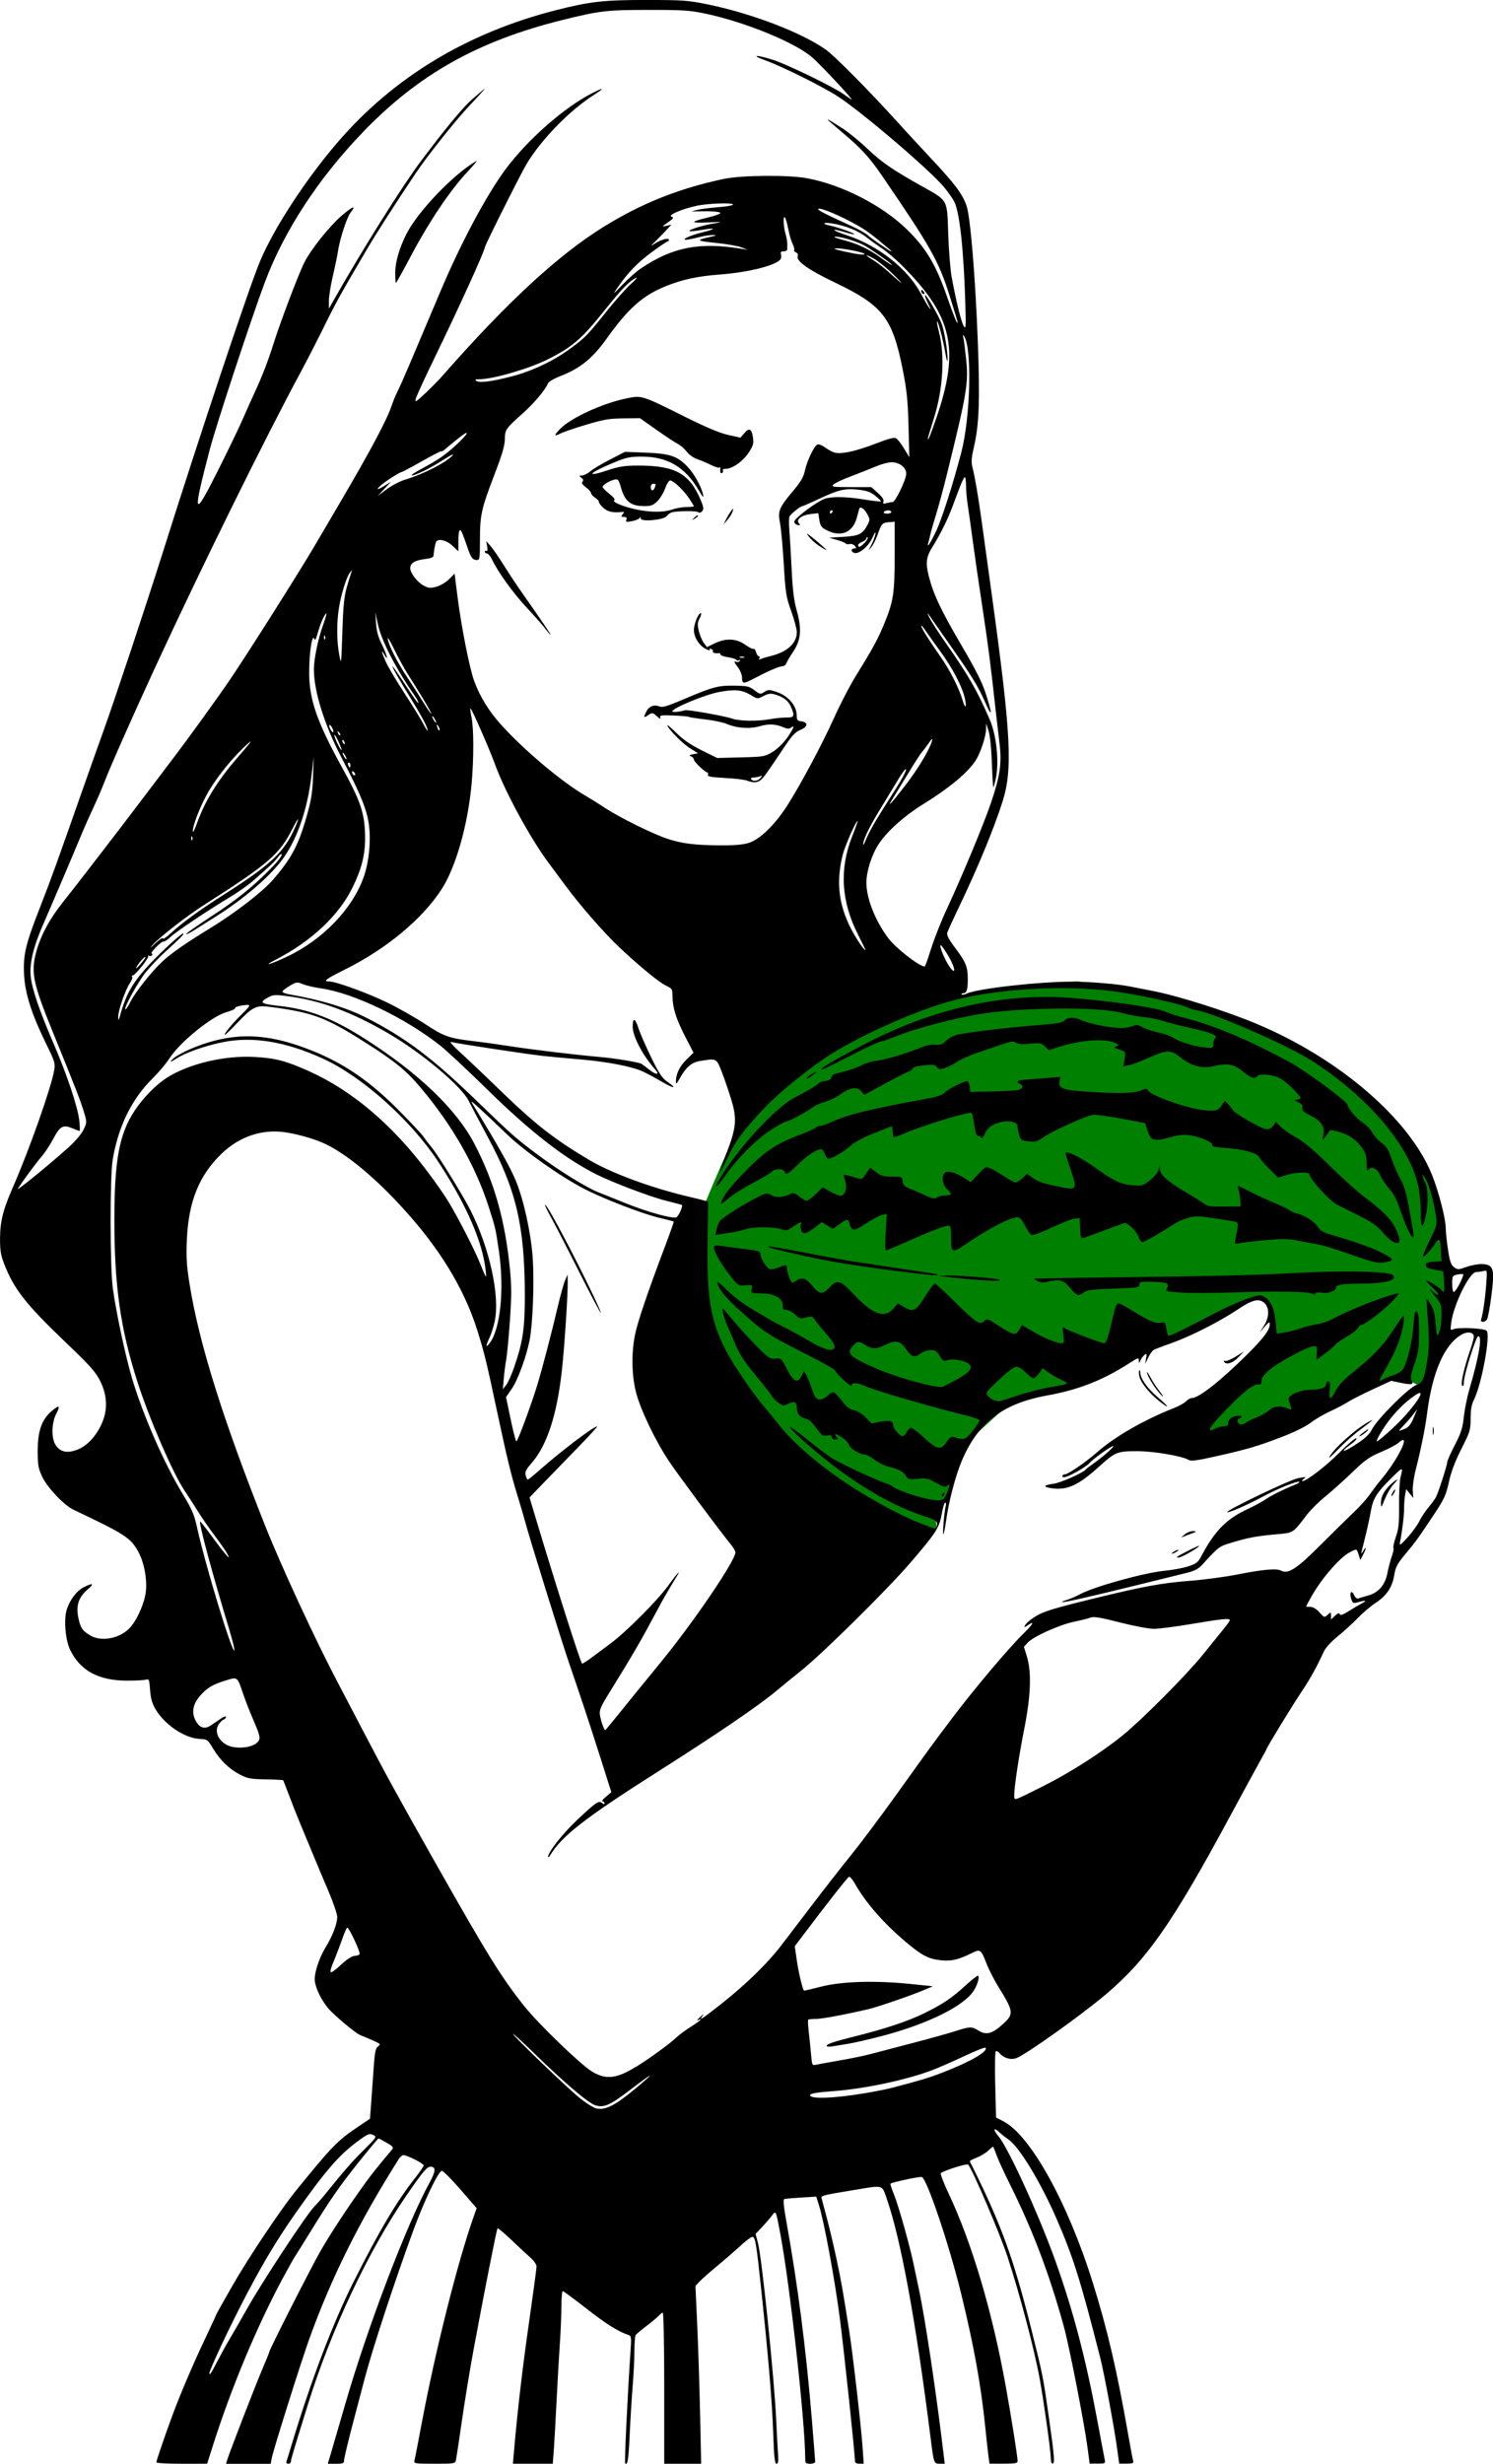<?xml version="1.0" encoding="UTF-8" standalone="no"?>
<!-- Created with Inkscape (http://www.inkscape.org/) -->

<svg
   width="64.366mm"
   height="106.198mm"
   viewBox="0 0 64.366 106.198"
   version="1.1"
   id="svg1059"
   xml:space="preserve"
   inkscape:version="1.2 (dc2aedaf03, 2022-05-15)"
   sodipodi:docname="Woman holding watermelon.svg"
   xmlns:inkscape="http://www.inkscape.org/namespaces/inkscape"
   xmlns:sodipodi="http://sodipodi.sourceforge.net/DTD/sodipodi-0.dtd"
   xmlns="http://www.w3.org/2000/svg"
   xmlns:svg="http://www.w3.org/2000/svg"
   xmlns:rdf="http://www.w3.org/1999/02/22-rdf-syntax-ns#"
   xmlns:cc="http://creativecommons.org/ns#"
   xmlns:dc="http://purl.org/dc/elements/1.1/"><title
     id="title1187">Woman holding watermelon</title><sodipodi:namedview
     id="namedview1061"
     pagecolor="#ffffff"
     bordercolor="#666666"
     borderopacity="1.0"
     inkscape:showpageshadow="2"
     inkscape:pageopacity="0.0"
     inkscape:pagecheckerboard="0"
     inkscape:deskcolor="#d1d1d1"
     inkscape:document-units="mm"
     showgrid="false"
     inkscape:zoom="0.21603185"
     inkscape:cx="2721.8209"
     inkscape:cy="34.717104"
     inkscape:window-width="1920"
     inkscape:window-height="991"
     inkscape:window-x="-9"
     inkscape:window-y="-9"
     inkscape:window-maximized="1"
     inkscape:current-layer="layer1" /><defs
     id="defs1056" /><g
     inkscape:label="Lager 1"
     inkscape:groupmode="layer"
     id="layer1"
     transform="translate(176.74,215.993)"><path
       style="fill:#008000;stroke:none;stroke-width:0.072px;stroke-linecap:butt;stroke-linejoin:miter;stroke-opacity:1"
       d="m -146.463,-163.845 c 1.449,-3.518 1.697,-3.725 1.697,-3.725 l 5.464,-5.546 4.139,0.041 4.843,-0.621 4.056,0.662 4.843,1.738 3.642,2.483 2.235,2.815 0.952,2.07 0.207,5.05 -0.911,2.732 -1.035,-0.497 -1.49,0.414 -6.581,2.608 -0.621,-0.993 3.187,-3.229 v -1.159 l -0.331,-0.786 -0.29,-0.331 -1.614,0.869 -2.028,1.035 -4.139,1.863 -2.856,0.745 -2.359,2.152 -0.331,1.821 -0.621,0.952 0.041,0.538 -1.242,0.869 -10.389,-8.858 z"
       id="path1183" /><path
       style="fill:#000000;stroke-width:0.072"
       d="m -170,-109.861 c 0,-0.07 0.392,-1.214 0.702,-2.05 0.329,-0.887 0.918,-2.266 1.419,-3.318 0.25,-0.526 0.455,-0.971 0.455,-0.987 0,-0.017 0.327,-0.6 0.726,-1.296 0.681,-1.188 2.063,-3.252 2.715,-4.056 1.544,-1.902 1.79,-2.157 2.648,-2.736 l 0.545,-0.367 0.048,-0.63 c 0.026,-0.347 0.075,-1.026 0.108,-1.51 0.05,-0.733 0.083,-0.897 0.194,-0.979 0.124,-0.091 0.104,-0.112 -0.26,-0.271 -0.216,-0.095 -0.444,-0.19 -0.505,-0.212 -0.196,-0.07 -1.167,-0.887 -1.399,-1.175 -0.285,-0.356 -0.496,-0.777 -0.557,-1.111 -0.058,-0.319 0.152,-1 0.468,-1.515 0.288,-0.471 0.491,-1.003 0.491,-1.29 0,-0.131 -0.172,-0.636 -0.381,-1.124 -0.21,-0.488 -0.52,-1.225 -0.689,-1.638 -0.169,-0.413 -0.397,-0.96 -0.505,-1.216 -0.109,-0.256 -0.319,-0.787 -0.468,-1.18 -0.149,-0.393 -0.278,-0.726 -0.287,-0.739 -0.01,-0.013 -0.35,-0.03 -0.757,-0.037 -0.654,-0.012 -0.784,-0.037 -1.118,-0.212 -0.464,-0.243 -0.852,-0.622 -1.156,-1.131 -0.22,-0.368 -0.245,-0.386 -0.546,-0.398 -0.661,-0.026 -1.531,-0.608 -1.933,-1.294 -0.141,-0.24 -0.202,-0.46 -0.228,-0.818 -0.032,-0.445 -0.048,-0.486 -0.174,-0.446 -0.076,0.024 -0.441,0.044 -0.811,0.044 -1.236,0 -2.025,-0.427 -2.462,-1.331 -0.206,-0.426 -0.28,-1.306 -0.146,-1.73 0.133,-0.421 0.427,-0.809 0.727,-0.963 0.411,-0.209 0.476,-0.165 0.158,0.107 -0.375,0.321 -0.494,0.695 -0.385,1.208 0.093,0.437 0.169,0.552 0.503,0.755 0.502,0.306 1.337,0.13 1.761,-0.372 0.308,-0.364 0.608,-1.078 0.651,-1.548 0.049,-0.543 -0.084,-1.228 -0.325,-1.673 -0.329,-0.608 -0.566,-0.762 -2.804,-1.823 -0.404,-0.191 -1.125,-0.954 -1.343,-1.419 -0.172,-0.367 -0.195,-0.501 -0.194,-1.132 0.001,-0.834 0.17,-1.319 0.583,-1.682 0.338,-0.296 0.408,-0.268 0.22,0.09 -0.217,0.414 -0.223,1.103 -0.012,1.386 0.201,0.27 0.464,0.327 0.867,0.19 0.417,-0.142 0.803,-0.527 1.065,-1.061 0.302,-0.617 0.294,-1.258 -0.022,-1.902 -0.198,-0.403 -0.419,-0.651 -1.519,-1.704 -1.708,-1.635 -2.214,-2.283 -2.631,-3.365 -0.146,-0.378 -0.178,-0.586 -0.175,-1.109 0.005,-0.723 0.131,-1.223 0.551,-2.182 0.713,-1.628 1.659,-4.311 1.787,-5.066 0.047,-0.278 0.015,-0.381 -0.343,-1.108 -0.626,-1.273 -0.917,-2.177 -0.958,-2.983 -0.045,-0.876 0.057,-1.306 0.69,-2.923 0.456,-1.165 0.733,-1.931 1.866,-5.16 0.228,-0.649 0.622,-1.76 0.877,-2.468 0.498,-1.384 1.846,-5.442 2.544,-7.654 1.631,-5.172 3.716,-11.415 4.193,-12.554 0.597,-1.424 1.955,-3.509 3.333,-5.115 2.411,-2.81 5.59,-4.735 9.44,-5.714 1.449,-0.369 2.067,-0.438 3.899,-0.436 1.593,0.002 1.786,0.016 2.669,0.199 1.89,0.392 4.026,1.213 5.057,1.945 0.39,0.277 1.905,1.81 3.155,3.194 0.271,0.3 0.9,0.982 1.398,1.514 1,1.07 1.307,1.477 1.501,1.99 0.17,0.447 0.389,3.073 0.497,5.965 0.091,2.426 0.052,3.489 -0.161,4.415 -0.121,0.527 -0.133,0.692 -0.069,0.938 0.099,0.377 0.253,1.278 0.398,2.337 0.062,0.452 0.259,1.883 0.438,3.18 0.825,5.988 0.901,7.484 0.454,8.884 -0.379,1.188 -1.074,2.866 -1.89,4.568 -0.245,0.511 -0.466,0.995 -0.49,1.074 -0.032,0.105 0.066,0.29 0.359,0.68 0.448,0.595 0.526,0.793 0.526,1.334 0,0.446 -0.05,0.596 -0.198,0.596 -0.061,0 -0.09,0.021 -0.064,0.048 0.026,0.026 0.12,0.012 0.209,-0.031 0.443,-0.216 3.102,-0.518 4.567,-0.518 0.747,0 1.976,0.105 2.497,0.212 0.177,0.037 0.596,0.118 0.93,0.182 1.075,0.204 3.155,0.859 4.471,1.408 3.589,1.496 6.63,4.108 7.604,6.532 0.282,0.701 0.587,1.882 0.589,2.28 8.1e-4,0.162 0.045,0.581 0.097,0.931 0.077,0.514 0.127,0.66 0.26,0.76 0.156,0.118 0.183,0.117 0.555,-0.014 0.216,-0.076 0.523,-0.128 0.686,-0.116 0.47,0.034 0.517,0.208 0.37,1.368 -0.066,0.517 -0.153,0.98 -0.195,1.03 -0.105,0.126 -0.298,0.117 -0.248,-0.012 0.072,-0.187 0.179,-0.925 0.222,-1.533 0.043,-0.596 0.042,-0.599 -0.12,-0.555 -0.089,0.024 -0.23,0.044 -0.313,0.044 -0.286,0.002 -0.967,1.381 -1.076,2.179 -0.045,0.326 -0.039,0.345 0.089,0.286 0.204,-0.094 1.329,-0.044 1.437,0.064 0.179,0.179 -0.22,2.335 -0.552,2.987 -0.101,0.198 -0.139,0.418 -0.139,0.795 8.1e-4,0.492 -0.022,0.567 -0.397,1.309 -0.272,0.539 -0.443,0.991 -0.54,1.431 -0.123,0.56 -0.202,0.735 -0.616,1.358 -0.718,1.083 -0.811,1.211 -1.258,1.745 -0.352,0.421 -0.424,0.556 -0.481,0.906 -0.086,0.527 -0.331,0.893 -0.803,1.2 -0.207,0.135 -0.553,0.429 -0.77,0.654 -0.216,0.225 -0.606,0.58 -0.866,0.79 -0.284,0.229 -0.522,0.489 -0.597,0.654 -0.306,0.669 -0.589,1.177 -0.989,1.776 -0.396,0.592 -1.483,2.373 -1.483,2.43 0,0.013 -0.116,0.229 -0.257,0.478 -0.141,0.25 -0.725,1.323 -1.298,2.385 -2.506,4.65 -3.612,6.231 -5.417,7.745 -1.062,0.891 -3.334,2.509 -3.795,2.703 -0.241,0.101 -0.559,0.012 -0.741,-0.207 -0.054,-0.065 -0.126,-0.1 -0.161,-0.079 -0.035,0.022 -0.047,0.667 -0.026,1.447 l 0.036,1.408 0.303,0.154 c 1.174,0.597 2.787,3.503 3.868,6.965 0.633,2.028 1.039,3.77 1.519,6.508 0.1,0.571 0.198,1.095 0.219,1.164 0.031,0.106 -0.012,0.125 -0.282,0.125 h -0.319 l -0.085,-0.626 c -0.124,-0.912 -0.559,-3.253 -0.727,-3.917 -0.849,-3.343 -1.167,-4.356 -1.889,-6.014 -0.684,-1.572 -1.606,-3.094 -2.062,-3.406 -0.123,-0.084 -0.312,-0.235 -0.42,-0.334 -0.245,-0.225 -0.258,-0.095 -0.019,0.19 0.43,0.511 1.758,3.422 2.464,5.402 0.757,2.122 1.305,4.207 1.789,6.808 0.161,0.866 0.309,1.646 0.328,1.735 0.033,0.149 0.011,0.161 -0.308,0.161 h -0.344 l -0.093,-0.697 c -0.148,-1.102 -0.781,-4.34 -1.018,-5.204 -0.619,-2.255 -1.334,-4.143 -2.316,-6.116 -0.245,-0.492 -0.504,-1.055 -0.576,-1.252 -0.072,-0.197 -0.141,-0.371 -0.153,-0.386 -0.012,-0.016 -0.106,0.055 -0.208,0.157 -0.102,0.102 -0.329,0.241 -0.504,0.308 -0.175,0.067 -0.308,0.141 -0.297,0.165 1.343,2.68 1.881,4.153 2.666,7.294 0.485,1.939 0.489,1.962 0.754,3.831 0.229,1.619 0.25,1.902 0.14,1.902 -0.039,0 -0.071,-0.116 -0.071,-0.257 0,-0.282 -0.301,-2.429 -0.476,-3.391 -0.233,-1.282 -0.845,-3.605 -1.393,-5.283 -0.319,-0.976 -1.522,-3.787 -1.694,-3.96 -0.056,-0.056 -1.044,0.255 -1.177,0.371 -0.03,0.026 0.119,0.416 0.331,0.866 1.009,2.137 1.889,5.102 2.47,8.329 0.237,1.313 0.509,3.033 0.509,3.214 0,0.093 -0.103,0.112 -0.605,0.112 h -0.605 l -0.035,-0.232 c -0.019,-0.128 -0.087,-0.731 -0.149,-1.341 -0.19,-1.849 -0.486,-3.486 -1.041,-5.759 -0.508,-2.08 -1.47,-4.938 -1.692,-5.023 -0.085,-0.033 -1.292,0.225 -1.356,0.289 -0.013,0.013 0.056,0.221 0.153,0.461 0.197,0.485 0.678,2.194 0.85,3.021 0.061,0.295 0.162,0.773 0.224,1.063 0.273,1.276 0.754,4.495 1.069,7.146 l 0.045,0.376 h -0.212 c -0.257,0 -0.255,0.006 -0.401,-1.145 -0.628,-4.979 -1.274,-8.504 -1.876,-10.247 -0.224,-0.649 -0.125,-0.62 -1.397,-0.409 -1.416,0.236 -1.451,0.245 -1.423,0.359 0.014,0.057 0.116,0.442 0.227,0.855 0.111,0.413 0.297,1.202 0.415,1.753 0.198,0.926 0.282,1.403 0.555,3.148 0.148,0.948 0.512,4.107 0.569,4.954 l 0.05,0.733 h -0.188 c -0.118,0 -0.188,-0.039 -0.188,-0.105 0,-0.309 -0.461,-4.67 -0.647,-6.118 -0.214,-1.67 -0.68,-4.201 -0.905,-4.916 l -0.118,-0.374 -0.649,0.04 c -0.357,0.022 -0.685,0.051 -0.729,0.064 -0.056,0.017 -0.028,0.312 0.092,0.978 0.492,2.737 0.843,5.461 1.095,8.501 0.08,0.964 0.145,1.793 0.145,1.842 7e-5,0.052 -0.09,0.089 -0.214,0.089 -0.189,0 -0.215,-0.025 -0.215,-0.209 0,-1.574 -0.656,-7.486 -1.079,-9.732 -0.19,-1.005 -0.181,-0.988 -0.364,-0.745 -0.085,0.113 -0.276,0.334 -0.426,0.492 l -0.272,0.287 0.104,0.393 c 0.17,0.643 0.71,5.899 0.787,7.654 0.021,0.492 0.055,1.111 0.074,1.377 0.027,0.375 0.013,0.483 -0.062,0.483 -0.076,0 -0.106,-0.283 -0.142,-1.32 -0.047,-1.359 -0.204,-3.236 -0.521,-6.227 -0.203,-1.921 -0.248,-2.195 -0.364,-2.234 -0.044,-0.015 -0.285,0.161 -0.534,0.391 -0.25,0.23 -0.711,0.631 -1.026,0.891 -0.315,0.26 -0.648,0.554 -0.74,0.653 l -0.168,0.18 0.076,1.669 c 0.042,0.918 0.098,2.643 0.124,3.833 l 0.047,2.164 h -0.796 -0.796 v -3.255 c 0,-1.819 -0.028,-3.255 -0.063,-3.255 -0.035,0 -0.105,0.051 -0.158,0.114 -0.052,0.063 -0.29,0.263 -0.527,0.444 -0.238,0.181 -0.456,0.363 -0.485,0.404 -0.029,0.041 -0.053,0.356 -0.054,0.699 -5.4e-4,0.344 -0.034,1.02 -0.074,1.502 -0.04,0.483 -0.098,1.415 -0.128,2.073 -0.051,1.105 -0.091,1.362 -0.196,1.256 -0.036,-0.036 0.108,-3.036 0.231,-4.828 0.042,-0.606 0.034,-0.664 -0.09,-0.705 -0.445,-0.149 -0.961,-0.473 -1.811,-1.138 -0.528,-0.413 -0.987,-0.752 -1.019,-0.752 -0.033,0 -0.06,0.298 -0.06,0.662 -2.7e-4,0.364 -0.031,1.096 -0.068,1.627 -0.037,0.531 -0.101,1.658 -0.143,2.504 -0.042,0.846 -0.095,1.787 -0.118,2.092 l -0.043,0.554 h -0.859 -0.859 l 0.048,-0.554 c 0.146,-1.699 0.367,-3.595 0.651,-5.571 0.176,-1.225 0.32,-2.294 0.32,-2.377 0,-0.083 -0.118,-0.253 -0.268,-0.384 -0.147,-0.129 -0.517,-0.473 -0.822,-0.765 -0.305,-0.292 -0.572,-0.514 -0.592,-0.493 -0.039,0.039 -0.559,2.673 -1.036,5.245 -0.153,0.826 -0.378,2.194 -0.499,3.04 -0.122,0.846 -0.237,1.61 -0.256,1.699 -0.034,0.157 -0.059,0.161 -0.932,0.161 -0.821,0 -0.895,-0.011 -0.862,-0.125 0.02,-0.069 0.154,-0.753 0.297,-1.52 0.608,-3.246 1.571,-7.074 2.28,-9.066 l 0.108,-0.303 -0.699,-0.805 c -0.384,-0.443 -0.745,-0.805 -0.801,-0.805 -0.146,0 -0.766,1.298 -1.247,2.611 -0.808,2.208 -1.738,5.041 -2.078,6.331 -0.052,0.197 -0.274,1.039 -0.493,1.871 -0.219,0.832 -0.399,1.581 -0.399,1.663 0,0.132 -0.042,0.15 -0.351,0.15 h -0.351 l 0.134,-0.447 c 0.074,-0.246 0.359,-1.225 0.634,-2.175 0.945,-3.266 2.642,-7.718 3.616,-9.486 0.275,-0.499 0.288,-0.696 0.046,-0.696 -0.153,0 -0.324,0.203 -1.023,1.216 -1.65,2.393 -3.268,5.823 -4.269,9.049 -0.658,2.121 -0.726,2.349 -0.726,2.442 0,0.054 -0.052,0.097 -0.115,0.097 -0.063,0 -0.1,-0.04 -0.081,-0.089 0.019,-0.049 0.121,-0.379 0.227,-0.733 0.816,-2.717 1.777,-5.246 2.664,-7.01 1.119,-2.226 1.864,-3.481 2.681,-4.517 0.191,-0.242 0.347,-0.473 0.347,-0.513 0,-0.08 -0.716,-0.442 -0.873,-0.442 -0.052,0 -0.14,0.072 -0.196,0.161 -1.721,2.722 -2.931,5.158 -3.882,7.815 -0.353,0.986 -1.537,4.748 -1.599,5.081 l -0.046,0.248 h -0.963 -0.963 l 0.049,-0.161 c 0.1,-0.33 1.207,-3.192 1.508,-3.898 0.172,-0.403 0.312,-0.75 0.312,-0.77 0,-0.095 1.812,-3.662 2.216,-4.363 0.445,-0.771 1.227,-1.958 1.919,-2.911 0.298,-0.411 0.48,-0.638 1.142,-1.429 0.089,-0.106 0.065,-0.139 -0.216,-0.304 -0.174,-0.102 -0.334,-0.185 -0.356,-0.185 -0.022,0 -0.406,0.459 -0.854,1.019 -0.826,1.033 -1.221,1.604 -2.095,3.022 -0.267,0.433 -0.558,0.9 -0.647,1.037 -0.089,0.138 -0.35,0.604 -0.581,1.037 -1.11,2.088 -2.185,4.673 -2.967,7.135 l -0.244,0.768 -1.091,8.1e-4 c -0.6,0 -1.091,-0.027 -1.091,-0.06 z m 2.614,-4.321 c 0.145,-0.285 0.369,-0.696 0.499,-0.912 0.13,-0.216 0.5,-0.86 0.823,-1.431 0.662,-1.169 2.531,-4.006 2.863,-4.346 0.12,-0.123 0.321,-0.35 0.447,-0.506 0.866,-1.074 1.166,-1.417 1.685,-1.934 0.582,-0.579 0.585,-0.584 0.409,-0.664 -0.159,-0.072 -0.227,-0.043 -0.667,0.282 -0.803,0.596 -1.377,1.258 -2.643,3.052 -0.87,1.232 -1.571,2.418 -2.442,4.129 -0.614,1.206 -1.301,2.691 -1.301,2.811 0,0.114 0.09,-0.02 0.325,-0.482 z m 17.951,-11.714 c 0.406,-0.334 0.728,-0.619 0.715,-0.632 -0.012,-0.013 -0.379,0.25 -0.815,0.585 -0.913,0.7 -1.171,0.814 -1.553,0.688 -0.301,-0.099 -1.325,-0.972 -2.62,-2.235 -0.502,-0.489 -0.912,-0.865 -0.912,-0.836 0,0.083 2.278,2.276 2.85,2.743 0.283,0.231 0.619,0.443 0.746,0.471 0.371,0.081 0.789,-0.125 1.589,-0.785 z m 9.909,0.138 c 0.452,-0.075 1,-0.183 1.216,-0.239 1.252,-0.328 1.6,-0.432 2.182,-0.656 1.208,-0.463 2.02,-0.931 1.872,-1.079 -0.026,-0.025 -0.435,0.137 -0.91,0.362 -0.475,0.225 -1.111,0.502 -1.414,0.616 -1.086,0.41 -2.887,0.793 -4.198,0.891 -0.775,0.058 -1.037,0.103 -1.037,0.179 0,0.171 1.007,0.138 2.289,-0.075 z m -9.814,-1.137 c 0.592,-0.364 1.453,-0.989 1.755,-1.274 0.124,-0.117 0.411,-0.33 0.638,-0.472 0.226,-0.142 0.411,-0.277 0.411,-0.3 0,-0.022 -0.032,-0.021 -0.071,0.003 -0.128,0.079 -0.075,-0.01 0.088,-0.15 0.13,-0.111 0.142,-0.113 0.063,-0.011 -0.191,0.247 0.011,0.115 0.871,-0.569 1.029,-0.818 1.94,-1.708 2.511,-2.453 0.226,-0.295 0.828,-1.084 1.337,-1.753 0.509,-0.669 1.264,-1.635 1.677,-2.146 0.413,-0.511 1.29,-1.681 1.948,-2.599 1.563,-2.18 1.573,-2.193 2.445,-3.349 0.896,-1.189 2.4,-2.974 3.002,-3.564 0.46,-0.45 0.563,-0.625 0.247,-0.418 -0.184,0.121 -0.187,0.12 -0.114,-0.016 0.042,-0.077 0.253,-0.247 0.47,-0.378 0.313,-0.189 0.771,-0.33 2.242,-0.692 2.377,-0.584 3.111,-0.721 4.423,-0.824 0.59,-0.046 1.492,-0.168 2.003,-0.269 1.106,-0.219 1.687,-0.271 1.883,-0.166 0.304,0.163 0.67,-0.074 1.675,-1.08 0.522,-0.523 1.171,-1.161 1.441,-1.417 0.27,-0.256 0.589,-0.61 0.71,-0.787 0.121,-0.177 0.355,-0.483 0.52,-0.68 0.528,-0.629 1.046,-1.549 0.935,-1.66 -0.025,-0.025 -0.118,0.022 -0.206,0.105 -0.088,0.083 -0.429,0.264 -0.758,0.402 -0.51,0.215 -0.693,0.344 -1.252,0.883 -0.36,0.347 -0.88,0.814 -1.155,1.036 -0.275,0.223 -0.63,0.573 -0.787,0.778 -0.636,0.829 -0.567,0.786 -1.361,0.857 -0.817,0.073 -1.18,0.141 -1.911,0.362 -0.529,0.16 -0.539,0.168 -1.245,0.941 -0.171,0.188 -0.332,0.273 -0.68,0.358 -0.25,0.062 -1.196,0.295 -2.1,0.518 -1.964,0.485 -3.108,0.746 -3.255,0.742 -0.059,-0.002 0.025,-0.044 0.186,-0.094 0.161,-0.05 0.419,-0.16 0.572,-0.244 0.601,-0.328 2.754,-0.927 3.642,-1.013 0.354,-0.035 0.82,-0.121 1.036,-0.193 0.341,-0.113 0.415,-0.172 0.563,-0.452 0.577,-1.09 1.08,-1.596 2.011,-2.026 0.257,-0.119 0.6,-0.305 0.761,-0.415 0.261,-0.177 0.82,-0.451 1.308,-0.644 0.094,-0.037 0.154,-0.084 0.134,-0.104 -0.06,-0.06 -0.951,0.301 -1.578,0.64 -0.644,0.349 -1.48,0.713 -1.526,0.666 -0.07,-0.07 2.682,-1.39 3.048,-1.462 0.341,-0.067 0.374,-0.064 0.255,0.024 -0.075,0.055 -0.104,0.1 -0.063,0.1 0.179,0 1.034,-0.66 1.608,-1.242 0.344,-0.348 0.665,-0.62 0.714,-0.604 0.049,0.016 -0.061,0.138 -0.245,0.27 -0.445,0.319 -0.368,0.368 0.11,0.07 0.488,-0.305 0.689,-0.485 0.818,-0.734 0.236,-0.453 1.588,-1.8 1.915,-1.908 0.271,-0.089 0.351,-0.285 0.482,-1.182 0.061,-0.418 0.064,-0.833 0.011,-1.538 -0.04,-0.531 -0.066,-0.975 -0.056,-0.987 0.009,-0.011 0.091,0.101 0.181,0.25 0.119,0.196 0.177,0.43 0.209,0.844 0.043,0.559 0.047,0.567 0.145,0.358 0.056,-0.119 0.102,-0.441 0.104,-0.72 0.003,-0.494 -0.005,-0.514 -0.315,-0.894 -0.238,-0.292 -0.261,-0.337 -0.09,-0.18 0.125,0.115 0.246,0.191 0.269,0.168 0.023,-0.023 -0.09,-0.162 -0.25,-0.31 -0.16,-0.148 -0.278,-0.282 -0.262,-0.299 0.037,-0.037 0.588,0.308 0.649,0.407 0.106,0.172 0.143,0.048 0.109,-0.371 l -0.036,-0.445 -0.305,-0.052 c -0.363,-0.062 -0.446,-0.106 -0.446,-0.238 0,-0.068 0.108,-0.106 0.34,-0.121 l 0.34,-0.022 -0.025,-0.429 c -0.031,-0.533 -0.068,-0.597 -0.216,-0.376 -0.205,0.306 -0.515,0.645 -0.554,0.606 -0.021,-0.021 0.109,-0.339 0.288,-0.707 0.321,-0.66 0.325,-0.675 0.256,-1.098 -0.102,-0.632 -0.267,-1.222 -0.426,-1.523 -0.077,-0.146 -0.141,-0.223 -0.143,-0.172 -0.002,0.051 0.049,0.193 0.112,0.315 0.134,0.259 0.143,0.958 0.019,1.47 -0.139,0.572 -0.206,0.511 -0.206,-0.187 0,-0.364 -0.052,-0.894 -0.116,-1.177 -0.391,-1.733 -2.207,-3.85 -4.612,-5.379 -1.023,-0.651 -4.128,-2.011 -4.913,-2.153 -0.146,-0.026 -0.329,-0.081 -0.405,-0.12 -0.319,-0.165 -2.158,-0.568 -3.223,-0.705 -2.176,-0.281 -5.079,-0.103 -7.01,0.429 -1.469,0.405 -3.735,1.406 -5.101,2.252 -0.852,0.528 -2.25,1.65 -2.876,2.307 -0.913,0.959 -1.274,1.439 -1.608,2.142 -0.177,0.372 -0.335,0.676 -0.351,0.676 -0.016,0 0.115,-0.378 0.29,-0.841 0.413,-1.09 0.447,-1.447 0.215,-2.235 -0.099,-0.334 -0.281,-0.874 -0.405,-1.198 -0.252,-0.657 -0.227,-0.644 -0.959,-0.524 -0.375,0.061 -0.612,0.27 -0.899,0.792 -0.104,0.189 -0.139,0.215 -0.141,0.107 -0.006,-0.322 0.155,-0.665 0.448,-0.953 l 0.311,-0.305 -0.355,-0.688 c -0.394,-0.764 -0.548,-1.254 -0.55,-1.742 -8.1e-4,-0.313 -0.013,-0.331 -0.31,-0.476 -0.289,-0.14 -1.213,-0.904 -2.006,-1.658 -0.649,-0.617 -1.653,-1.765 -2.263,-2.589 -0.334,-0.451 -0.68,-0.917 -0.768,-1.034 -0.769,-1.027 -1.875,-3.059 -2.297,-4.219 -0.26,-0.716 -1.032,-2.472 -1.07,-2.434 -0.015,0.015 0.007,0.193 0.05,0.394 0.099,0.463 0.1,1.796 0.002,2.863 -0.164,1.786 -0.686,3.609 -1.304,4.555 -0.842,1.29 -2.385,2.565 -4.182,3.457 -0.796,0.395 -0.934,0.501 -0.652,0.501 0.289,0 1.676,0.506 2.531,0.924 0.472,0.231 1.196,0.643 1.61,0.915 0.813,0.536 1.024,0.61 2.11,0.737 0.393,0.046 1.102,0.145 1.574,0.219 0.883,0.139 2.877,0.378 3.827,0.459 0.657,0.056 1.688,0.225 1.808,0.296 0.048,0.029 0.209,0.148 0.356,0.266 0.277,0.22 0.449,0.215 0.25,-0.007 -0.542,-0.604 -0.982,-1.437 -0.983,-1.86 -10e-4,-0.413 0.106,-0.382 0.251,0.071 0.066,0.207 0.31,0.765 0.541,1.242 0.346,0.711 0.473,0.902 0.71,1.066 0.451,0.312 0.272,0.3 -0.266,-0.018 -0.267,-0.158 -0.639,-0.356 -0.826,-0.441 -0.456,-0.206 -1.535,-0.413 -2.628,-0.505 -0.492,-0.041 -1.215,-0.109 -1.608,-0.15 -0.699,-0.074 -3.726,-0.533 -4.008,-0.608 -0.079,-0.021 0.098,0.18 0.393,0.447 0.295,0.267 1.052,0.985 1.681,1.596 1.557,1.51 2.392,2.163 3.91,3.058 0.979,0.577 2.715,1.211 4.352,1.59 0.216,0.05 0.474,0.114 0.572,0.142 l 0.179,0.051 -0.025,1.782 c -0.033,2.372 0.126,3.314 0.777,4.607 0.285,0.567 1.127,1.814 1.617,2.396 0.232,0.275 0.523,0.63 0.648,0.787 0.581,0.735 1.368,1.448 2.462,2.235 1.081,0.777 2.699,1.684 3.658,2.05 0.247,0.094 0.501,0.193 0.564,0.219 0.079,0.032 0.127,0.003 0.152,-0.092 0.054,-0.208 -0.007,-0.255 -0.554,-0.433 -1.608,-0.521 -3.425,-1.66 -5.235,-3.283 -0.785,-0.704 -0.686,-0.741 0.153,-0.056 0.41,0.334 0.916,0.716 1.125,0.847 0.378,0.237 2.005,0.993 2.348,1.091 0.098,0.028 0.227,0.093 0.286,0.144 0.153,0.133 1.11,0.46 1.574,0.538 0.591,0.1 0.646,0.066 0.823,-0.504 0.049,-0.156 0.042,-0.167 -0.056,-0.086 -0.094,0.078 -0.173,0.058 -0.493,-0.122 -0.339,-0.191 -0.426,-0.211 -0.785,-0.174 -0.375,0.039 -0.412,0.029 -0.522,-0.139 -0.12,-0.183 -0.27,-0.259 -0.799,-0.402 -0.162,-0.044 -0.416,-0.176 -0.564,-0.294 -0.149,-0.118 -0.338,-0.215 -0.421,-0.215 -0.211,-2.7e-4 -0.624,-0.266 -0.667,-0.428 -0.019,-0.074 -0.161,-0.218 -0.314,-0.319 -0.266,-0.176 -0.377,-0.166 -0.193,0.018 0.067,0.067 0.051,0.086 -0.071,0.086 -0.091,0 -0.157,-0.044 -0.157,-0.106 0,-0.078 -0.053,-0.095 -0.203,-0.065 -0.181,0.036 -0.232,1.5e-4 -0.466,-0.326 -0.186,-0.259 -0.326,-0.379 -0.479,-0.41 -0.222,-0.044 -0.353,-0.203 -0.355,-0.431 -0.002,-0.275 -0.106,-0.337 -0.357,-0.212 -0.219,0.109 -0.242,0.107 -0.437,-0.032 -0.113,-0.081 -0.24,-0.209 -0.281,-0.286 -0.041,-0.076 -0.311,-0.423 -0.599,-0.77 -0.573,-0.689 -0.821,-1.058 -0.969,-1.442 -0.053,-0.138 -0.185,-0.444 -0.294,-0.68 -0.207,-0.45 -0.349,-0.986 -0.227,-0.858 0.038,0.039 0.246,0.285 0.464,0.545 0.217,0.26 0.649,0.73 0.959,1.043 0.521,0.526 0.583,0.567 0.814,0.541 0.244,-0.027 0.255,-0.017 0.5,0.459 0.284,0.552 0.465,0.632 0.634,0.279 l 0.1,-0.208 0.095,0.172 c 0.052,0.095 0.149,0.333 0.215,0.53 0.066,0.197 0.151,0.398 0.19,0.447 0.113,0.142 0.331,0.104 0.526,-0.09 0.216,-0.216 0.286,-0.186 0.627,0.261 0.186,0.244 0.318,0.343 0.5,0.378 0.15,0.028 0.348,0.15 0.503,0.309 l 0.255,0.263 0.377,-0.078 c 0.385,-0.08 0.556,-0.032 0.556,0.156 0,0.136 0.283,0.466 0.4,0.466 0.057,0 0.14,-0.081 0.185,-0.179 0.045,-0.098 0.129,-0.179 0.186,-0.179 0.058,0 0.311,0.193 0.563,0.429 0.55,0.515 0.734,0.548 0.972,0.177 0.124,-0.194 0.195,-0.242 0.305,-0.208 0.451,0.14 0.492,0.127 0.805,-0.259 0.167,-0.205 0.303,-0.409 0.303,-0.453 0,-0.044 -0.233,-0.136 -0.519,-0.205 -1.435,-0.347 -3.885,-1.056 -4.378,-1.268 -0.404,-0.173 -0.611,-0.184 -0.611,-0.034 0,0.108 -0.662,-0.497 -0.723,-0.661 -0.016,-0.043 -0.511,-0.322 -1.102,-0.622 -1.873,-0.951 -1.886,-0.959 -3.137,-2.079 -0.493,-0.441 -0.834,-0.892 -0.834,-1.104 0,-0.037 0.201,0.132 0.447,0.377 0.273,0.271 0.726,0.606 1.162,0.858 0.393,0.227 0.764,0.444 0.823,0.481 0.059,0.037 0.278,0.15 0.488,0.252 0.209,0.101 0.674,0.358 1.034,0.57 0.619,0.366 0.991,0.474 1.089,0.316 0.06,-0.097 -0.061,-0.303 -0.414,-0.702 -0.165,-0.187 -0.352,-0.419 -0.415,-0.515 -0.104,-0.159 -0.139,-0.168 -0.389,-0.106 -0.25,0.063 -0.292,0.051 -0.47,-0.128 -0.108,-0.108 -0.272,-0.197 -0.365,-0.197 -0.137,0 -0.169,-0.037 -0.166,-0.193 0.005,-0.309 -0.376,-0.523 -0.928,-0.523 -0.441,0 -0.444,-0.002 -0.409,-0.187 0.035,-0.182 0.027,-0.186 -0.271,-0.158 -0.298,0.029 -0.315,0.018 -0.623,-0.367 -0.395,-0.495 -0.734,-1.07 -0.735,-1.245 -5.4e-4,-0.113 0.04,-0.127 0.268,-0.093 0.148,0.022 0.598,0.08 1.001,0.13 0.645,0.079 0.733,0.107 0.733,0.228 0,0.177 0.256,0.593 0.399,0.648 0.06,0.023 0.225,-0.006 0.365,-0.064 0.334,-0.14 0.381,-0.135 0.381,0.039 0,0.08 0.048,0.259 0.106,0.399 0.102,0.244 0.112,0.249 0.266,0.141 0.259,-0.182 0.443,-0.136 0.688,0.169 0.328,0.408 0.476,0.431 0.762,0.119 0.338,-0.369 0.472,-0.338 1.01,0.235 0.865,0.922 1.359,1.109 1.755,0.664 l 0.202,-0.226 0.234,0.143 c 0.415,0.253 0.52,0.204 0.922,-0.429 0.2,-0.315 0.394,-0.572 0.431,-0.572 0.037,0 0.413,0.346 0.836,0.769 0.422,0.423 0.855,0.815 0.962,0.87 0.171,0.089 0.209,0.087 0.326,-0.018 0.125,-0.113 0.158,-0.103 0.585,0.174 0.687,0.444 0.765,0.462 0.918,0.21 l 0.128,-0.211 0.485,0.284 c 0.484,0.283 1.018,0.499 1.233,0.499 0.096,0 0.106,-0.059 0.065,-0.37 -0.041,-0.312 -0.034,-0.357 0.051,-0.287 0.116,0.096 1.582,0.657 1.718,0.657 0.084,0 0.197,-0.364 0.429,-1.377 0.049,-0.213 0.117,-0.34 0.181,-0.34 0.057,0 0.3,0.124 0.54,0.276 0.735,0.464 1.047,0.6 1.27,0.556 0.191,-0.038 0.206,-0.024 0.249,0.245 0.025,0.157 0.066,0.298 0.091,0.314 0.05,0.031 0.676,-0.272 1.939,-0.937 0.452,-0.238 1.088,-0.526 1.413,-0.64 0.55,-0.193 0.603,-0.199 0.787,-0.097 0.272,0.152 0.436,0.518 0.488,1.096 l 0.044,0.49 0.318,-0.048 c 0.175,-0.026 0.493,-0.108 0.706,-0.181 0.213,-0.073 0.542,-0.155 0.731,-0.182 0.188,-0.026 0.505,-0.138 0.702,-0.247 0.708,-0.391 2.483,-1.074 2.793,-1.074 0.034,0 -0.099,0.164 -0.294,0.364 -0.375,0.385 -1.178,0.995 -1.309,0.995 -0.043,0 -0.111,0.062 -0.151,0.138 -0.041,0.076 -0.259,0.243 -0.485,0.371 -0.226,0.129 -0.451,0.289 -0.5,0.356 -0.049,0.067 -0.248,0.236 -0.442,0.376 l -0.354,0.255 0.013,-0.301 c 0.012,-0.282 0.002,-0.299 -0.166,-0.276 -0.291,0.04 -1.511,0.701 -1.878,1.017 -0.236,0.203 -0.34,0.347 -0.34,0.47 0,0.133 -0.033,0.172 -0.131,0.155 -0.204,-0.035 -0.651,0.316 -1.423,1.116 -0.705,0.73 -0.86,1.006 -0.447,0.792 0.113,-0.058 0.288,-0.106 0.388,-0.106 0.131,0 0.182,-0.038 0.182,-0.134 0,-0.166 0.119,-0.265 0.376,-0.311 0.207,-0.037 0.272,0.044 0.091,0.113 -0.134,0.051 -0.061,0.261 0.09,0.261 0.061,0 0.163,-0.043 0.225,-0.095 0.062,-0.052 0.263,-0.15 0.446,-0.218 0.183,-0.068 0.421,-0.205 0.529,-0.305 0.201,-0.186 0.509,-0.209 0.848,-0.061 0.144,0.062 0.144,0.075 5.4e-4,-0.385 -0.061,-0.195 0.473,-0.438 0.963,-0.438 0.414,0 0.652,-0.092 0.652,-0.253 0,-0.058 0.041,-0.105 0.091,-0.105 0.063,0 0.083,0.086 0.065,0.278 -0.05,0.525 0.016,0.574 0.225,0.168 0.137,-0.266 0.346,-0.497 0.708,-0.787 0.892,-0.713 1.346,-1.179 1.756,-1.805 0.529,-0.807 0.544,-0.82 0.49,-0.393 -0.071,0.553 -0.301,1.171 -0.69,1.85 -0.196,0.341 -0.356,0.636 -0.356,0.656 0,0.019 0.056,0.002 0.125,-0.04 0.069,-0.041 0.286,-0.132 0.483,-0.2 0.261,-0.091 0.385,-0.183 0.46,-0.337 0.18,-0.372 0.357,-1.168 0.407,-1.826 0.04,-0.527 0.065,-0.625 0.145,-0.559 0.071,0.059 0.097,0.293 0.096,0.877 -8.1e-4,0.686 -0.029,0.876 -0.202,1.373 -0.149,0.428 -0.182,0.607 -0.127,0.694 0.117,0.185 0.018,0.211 -0.444,0.115 l -0.431,-0.089 -0.81,0.375 c -0.446,0.206 -0.927,0.452 -1.07,0.545 -0.143,0.093 -0.479,0.269 -0.746,0.391 -0.268,0.121 -0.65,0.345 -0.849,0.497 -0.221,0.168 -0.711,0.409 -1.257,0.617 -1.058,0.404 -1.484,0.528 -2.849,0.834 -0.79,0.177 -1.054,0.211 -1.151,0.15 -0.269,-0.168 -1.506,-0.378 -2.226,-0.378 -0.849,0 -0.947,0.04 -1.627,0.658 -0.878,0.799 -1.372,1.031 -2.017,0.945 -0.432,-0.057 -0.412,-0.137 0.05,-0.199 0.303,-0.04 1.285,-0.476 1.379,-0.611 0.02,-0.028 0.181,-0.152 0.358,-0.275 0.443,-0.307 1.018,-0.837 0.787,-0.725 -0.232,0.112 -0.866,0.58 -0.992,0.732 -0.111,0.133 -0.75,0.507 -0.993,0.58 -0.097,0.029 -0.161,0.018 -0.161,-0.028 0,-0.042 0.043,-0.076 0.096,-0.076 0.146,0 0.885,-0.505 1.404,-0.959 0.766,-0.672 2.032,-1.399 3.305,-1.898 0.223,-0.088 0.462,-0.221 0.53,-0.296 0.068,-0.075 0.177,-0.137 0.242,-0.137 0.296,0 1.191,-0.7 2.333,-1.824 0.75,-0.738 1.032,-1.111 1.03,-1.359 -0.001,-0.12 -0.036,-0.103 -0.22,0.107 l -0.218,0.25 0.184,-0.285 c 0.228,-0.353 0.246,-0.762 0.041,-0.967 -0.234,-0.234 -0.52,-0.173 -1.141,0.243 -0.798,0.534 -2.036,1.164 -2.874,1.463 -0.329,0.117 -0.658,0.237 -0.732,0.266 -0.073,0.029 -0.196,0.185 -0.273,0.346 l -0.14,0.293 0.041,-0.241 c 0.036,-0.216 0.029,-0.231 -0.074,-0.146 -0.063,0.053 -0.142,0.161 -0.174,0.241 -0.049,0.122 -0.06,0.125 -0.064,0.02 -0.006,-0.165 -0.013,-0.164 -0.45,0.116 -1.121,0.717 -2.164,1.123 -3.515,1.368 -1.917,0.349 -2.987,1.177 -3.684,2.851 -0.262,0.63 -0.547,1.719 -0.657,2.515 -0.044,0.315 -0.097,0.588 -0.119,0.608 -0.048,0.043 0.033,-0.971 0.096,-1.198 0.024,-0.088 0.015,-0.161 -0.021,-0.161 -0.036,0 -0.104,0.227 -0.152,0.504 -0.1,0.583 -0.257,0.825 -1.396,2.142 -0.98,1.134 -3.733,3.852 -4.634,4.576 -0.409,0.328 -0.905,0.732 -1.101,0.898 -0.738,0.621 -2.566,1.866 -5.151,3.506 -3.078,1.954 -4.108,2.755 -4.594,3.572 -0.048,0.08 -0.088,0.11 -0.089,0.065 -0.006,-0.192 0.627,-0.997 1.235,-1.57 0.831,-0.783 0.946,-0.862 1.087,-0.745 0.074,0.061 0.107,0.064 0.107,0.008 0,-0.044 -0.039,-0.08 -0.087,-0.08 -0.048,0 0.019,-0.088 0.148,-0.197 l 0.235,-0.197 -0.443,-1.395 c -0.491,-1.547 -0.918,-2.836 -1.349,-4.078 -0.309,-0.889 -1.746,-5.508 -1.915,-6.152 -0.057,-0.216 -0.215,-0.756 -0.352,-1.199 -0.262,-0.848 -0.44,-1.582 -0.854,-3.522 -0.475,-2.224 -0.551,-2.541 -0.837,-3.469 -0.521,-1.696 -1.465,-3.322 -2.864,-4.936 -1.3,-1.5 -2.629,-2.648 -3.664,-3.164 -0.42,-0.21 -1.144,-0.427 -1.737,-0.522 -1.016,-0.163 -2.007,0.163 -2.788,0.915 -0.97,0.934 -1.425,2.061 -1.498,3.703 -0.034,0.762 -0.012,1.113 0.118,1.924 0.406,2.536 1.434,5.823 3.258,10.413 0.698,1.756 2.162,4.916 3.132,6.76 0.29,0.551 0.762,1.452 1.049,2.003 1.014,1.944 1.515,2.858 3.155,5.759 2.273,4.019 2.853,4.953 3.851,6.202 0.597,0.747 2.369,2.46 2.874,2.779 0.609,0.384 1.067,0.341 1.913,-0.179 z m 23.34,-21.988 c 0.137,-0.108 0.995,-0.535 0.96,-0.477 -0.065,0.105 -0.766,0.499 -0.888,0.5 -0.056,8.1e-4 -0.088,-0.01 -0.071,-0.023 z m -0.221,-0.15 c 0,-0.02 0.064,-0.07 0.143,-0.112 0.079,-0.042 0.143,-0.06 0.143,-0.041 0,0.02 -0.064,0.07 -0.143,0.112 -0.079,0.042 -0.143,0.06 -0.143,0.041 z m 0.562,-0.828 c 0.093,-0.079 0.254,-0.14 0.358,-0.137 0.11,0.003 0.144,0.022 0.082,0.045 -0.059,0.022 -0.22,0.083 -0.358,0.137 l -0.25,0.098 z m -10.47,-1.716 c 0.024,-0.039 0.058,-0.071 0.076,-0.071 0.017,0 0.032,0.032 0.032,0.071 0,0.039 -0.034,0.071 -0.076,0.071 -0.042,0 -0.056,-0.032 -0.032,-0.071 z m 16.696,-1.61 c 0.183,-0.366 1.179,-1.253 1.724,-1.536 0.239,-0.124 0.194,-0.084 -0.393,0.355 -0.275,0.205 -0.704,0.588 -0.952,0.849 -0.248,0.261 -0.419,0.411 -0.379,0.332 z m 1.295,-0.914 c 0,-0.014 0.105,-0.101 0.232,-0.195 0.144,-0.105 0.194,-0.123 0.131,-0.045 -0.095,0.117 -0.364,0.295 -0.364,0.24 z m -8.635,-1.509 c -0.42,-0.334 -0.787,-0.792 -0.845,-1.052 -0.027,-0.121 -0.029,-0.239 -0.006,-0.262 0.023,-0.023 0.043,0.012 0.043,0.08 0,0.261 0.304,0.694 0.754,1.076 0.507,0.43 0.549,0.552 0.054,0.158 z m -0.077,-0.457 c -0.219,-0.278 -0.447,-0.684 -0.442,-0.783 0.002,-0.032 0.07,0.072 0.153,0.229 0.082,0.157 0.245,0.407 0.361,0.554 0.116,0.148 0.195,0.268 0.175,0.268 -0.02,0 -0.131,-0.121 -0.247,-0.268 z m 2.882,-1.233 c -0.024,-0.039 -10e-4,-0.054 0.051,-0.034 0.052,0.02 0.255,-0.064 0.451,-0.187 l 0.356,-0.223 -0.247,0.258 c -0.239,0.25 -0.52,0.336 -0.611,0.187 z m -6.642,-3.184 c -0.289,-0.346 -0.439,-0.385 -0.985,-0.259 -0.18,0.042 -0.31,0.031 -0.429,-0.035 -0.094,-0.052 -0.155,-0.098 -0.135,-0.102 0.048,-0.01 3.024,-0.055 6.545,-0.1 1.574,-0.02 3.554,-0.077 4.399,-0.128 2.191,-0.131 4.353,-0.095 4.522,0.074 0.221,0.221 -0.318,0.366 -1.374,0.37 -0.825,0.003 -1.073,0.044 -1.073,0.176 0,0.139 -0.35,0.261 -0.607,0.213 -0.144,-0.027 -0.254,-0.013 -0.285,0.037 -0.033,0.054 -0.079,0.058 -0.135,0.011 -0.118,-0.098 -1.507,-0.121 -3.408,-0.059 -0.885,0.029 -1.906,0.032 -2.269,0.006 -0.628,-0.045 -0.655,-0.054 -0.584,-0.188 0.113,-0.212 0.01,-0.258 -0.617,-0.276 -0.521,-0.015 -0.572,-0.004 -0.572,0.121 -2.7e-4,0.127 -0.078,0.139 -1.109,0.172 -0.901,0.029 -1.142,0.059 -1.286,0.161 -0.252,0.178 -0.298,0.163 -0.598,-0.197 z m -3.885,-0.337 c -0.438,-0.031 -1.018,-0.084 -1.288,-0.119 l -0.491,-0.063 0.465,-0.009 c 0.482,-0.009 2.087,0.122 2.14,0.175 0.066,0.066 -0.062,0.068 -0.827,0.015 z m -3.03,-0.318 c -2.2,-0.273 -3.448,-0.472 -4.62,-0.74 -1.385,-0.316 -1.496,-0.346 -1.451,-0.391 0.016,-0.016 0.737,0.109 1.602,0.278 0.865,0.169 1.846,0.345 2.181,0.392 0.334,0.047 0.994,0.147 1.466,0.223 0.472,0.076 1.114,0.171 1.426,0.212 0.574,0.075 0.811,0.151 0.428,0.136 -0.115,-0.004 -0.579,-0.054 -1.031,-0.11 z m 19.422,-0.642 c -1.227,-0.429 -1.539,-0.525 -1.92,-0.593 -0.203,-0.036 -0.571,-0.106 -0.819,-0.156 -0.357,-0.072 -0.638,-0.073 -1.359,-0.007 -0.5,0.046 -1.002,0.105 -1.116,0.131 -0.202,0.045 -0.205,0.042 -0.158,-0.196 0.139,-0.692 0.139,-0.699 -0.04,-0.74 -0.093,-0.021 -0.508,-0.087 -0.922,-0.147 -0.672,-0.097 -0.793,-0.097 -1.116,-8.1e-4 -0.199,0.059 -0.474,0.184 -0.611,0.276 -0.445,0.302 -1.245,0.762 -1.325,0.762 -0.043,0 -0.111,-0.088 -0.151,-0.197 -0.11,-0.298 -0.506,-0.68 -0.647,-0.624 -0.065,0.026 -0.455,0.17 -0.868,0.32 -0.413,0.15 -0.806,0.295 -0.873,0.322 -0.106,0.042 -0.124,-0.011 -0.143,-0.405 l -0.021,-0.453 -0.215,0.021 c -0.118,0.012 -0.561,0.184 -0.984,0.383 -0.423,0.199 -0.816,0.344 -0.873,0.322 -0.057,-0.022 -0.186,-0.202 -0.287,-0.401 -0.126,-0.249 -0.227,-0.361 -0.323,-0.361 -0.313,0 -1.2,0.46 -2.229,1.157 -0.591,0.4 -0.632,0.382 -0.632,-0.263 0,-0.401 -0.024,-0.537 -0.096,-0.537 -0.166,0 -0.838,0.256 -1.763,0.672 -0.492,0.221 -0.921,0.402 -0.954,0.402 -0.033,0 -0.037,-0.356 -0.009,-0.791 l 0.051,-0.791 -0.206,0.048 c -0.113,0.026 -0.425,0.192 -0.692,0.368 -0.395,0.261 -0.505,0.304 -0.59,0.234 -0.058,-0.048 -0.105,-0.123 -0.106,-0.167 -5.4e-4,-0.044 -0.029,-0.124 -0.062,-0.177 -0.048,-0.076 -0.126,-0.05 -0.367,0.125 l -0.306,0.221 -0.239,-0.147 -0.238,-0.147 -0.27,0.212 c -0.399,0.313 -0.565,0.345 -0.622,0.118 -0.025,-0.101 -0.027,-0.215 -0.004,-0.253 0.075,-0.121 -0.059,-0.073 -0.342,0.123 -0.249,0.173 -0.3,0.183 -0.51,0.107 -0.298,-0.108 -1.261,-0.109 -1.524,-0.003 -0.111,0.045 -0.452,0.12 -0.759,0.167 l -0.557,0.085 0.046,-0.221 c 0.025,-0.121 0.087,-0.286 0.137,-0.365 0.095,-0.15 1.018,-0.737 1.665,-1.058 0.362,-0.18 0.383,-0.182 0.585,-0.066 0.206,0.118 0.455,0.095 0.868,-0.083 0.069,-0.029 0.192,0.022 0.322,0.133 0.116,0.1 0.258,0.181 0.315,0.181 0.058,5e-5 0.237,-0.13 0.399,-0.289 l 0.294,-0.289 0.316,0.181 c 0.174,0.099 0.373,0.181 0.443,0.182 0.201,10e-4 0.305,-0.309 0.209,-0.622 -0.045,-0.145 -0.072,-0.272 -0.062,-0.283 0.01,-0.01 0.175,0.028 0.367,0.086 0.445,0.134 0.405,0.144 0.601,-0.144 l 0.169,-0.248 0.255,0.195 c 0.213,0.162 0.327,0.194 0.69,0.194 0.424,0 0.435,0.005 0.458,0.203 0.018,0.158 0.082,0.226 0.286,0.306 0.145,0.057 0.447,0.188 0.671,0.292 0.323,0.149 0.429,0.171 0.51,0.103 0.056,-0.047 0.219,-0.089 0.361,-0.095 0.306,-0.011 0.317,-0.05 0.08,-0.273 -0.199,-0.187 -0.244,-0.572 -0.084,-0.705 0.123,-0.102 0.482,-0.002 0.84,0.235 l 0.267,0.177 0.321,-0.344 c 0.311,-0.333 0.328,-0.341 0.537,-0.253 0.119,0.05 0.387,0.206 0.596,0.347 0.209,0.141 0.428,0.256 0.485,0.256 0.057,0 0.192,-0.084 0.299,-0.187 l 0.195,-0.187 0.238,0.176 c 0.238,0.176 0.517,0.266 1.301,0.416 0.6,0.115 0.622,0.068 0.346,-0.748 -0.125,-0.371 -0.228,-0.693 -0.228,-0.716 0,-0.161 0.667,0.168 1.375,0.679 0.69,0.498 1.029,0.652 1.52,0.691 0.409,0.032 0.448,0.021 0.753,-0.222 0.189,-0.15 0.341,-0.338 0.367,-0.455 l 0.045,-0.199 0.008,0.189 c 0.011,0.243 0.324,0.519 1.133,0.996 0.345,0.204 0.699,0.426 0.785,0.494 0.126,0.099 0.296,0.122 0.858,0.116 l 0.702,-0.007 -0.008,-0.215 c -0.004,-0.118 -0.033,-0.322 -0.064,-0.453 l -0.056,-0.238 0.568,0.286 c 0.312,0.157 0.774,0.369 1.025,0.471 0.251,0.102 0.539,0.24 0.64,0.308 0.101,0.067 0.232,0.13 0.291,0.139 0.291,0.046 0.799,0.355 0.92,0.56 0.104,0.176 0.225,0.252 0.554,0.35 1.106,0.328 1.815,0.578 2.191,0.774 0.597,0.311 0.603,0.359 0.054,0.44 -0.175,0.026 -0.465,-0.038 -0.966,-0.213 z m 1.395,-0.703 c -0.098,-0.054 -0.3,-0.244 -0.448,-0.423 -0.199,-0.24 -0.448,-0.414 -0.956,-0.667 -0.378,-0.189 -0.828,-0.416 -1,-0.505 -0.31,-0.161 -1.17,-1.104 -1.172,-1.287 -0.002,-0.126 -0.534,-0.115 -0.989,0.02 l -0.37,0.11 -0.381,-0.381 c -0.21,-0.21 -0.401,-0.432 -0.425,-0.495 -0.068,-0.177 -0.669,-0.346 -1.399,-0.395 -0.49,-0.033 -0.656,-0.068 -0.631,-0.134 0.044,-0.114 -0.517,-0.355 -0.977,-0.421 -0.222,-0.032 -0.472,-0.012 -0.715,0.055 -0.859,0.239 -0.948,0.213 -1.119,-0.319 l -0.084,-0.26 -1.037,-0.195 c -0.57,-0.107 -1.124,-0.178 -1.231,-0.159 -0.319,0.059 -1.782,0.726 -2.111,0.962 -0.267,0.192 -0.348,0.214 -0.642,0.181 -0.315,-0.035 -0.342,-0.055 -0.409,-0.297 -0.04,-0.142 -0.072,-0.313 -0.072,-0.379 -5.4e-4,-0.149 -0.341,-0.233 -0.662,-0.164 -0.402,0.086 -0.633,0.247 -0.749,0.52 -0.061,0.145 -0.126,0.223 -0.143,0.174 -0.017,-0.049 -0.075,-0.089 -0.127,-0.089 -0.095,0 -0.127,-0.106 -0.217,-0.697 -0.025,-0.167 -0.067,-0.304 -0.093,-0.303 -0.312,0.007 -2.124,0.565 -2.826,0.87 -0.269,0.117 -0.505,0.198 -0.523,0.179 -0.019,-0.019 -0.037,-0.135 -0.04,-0.258 -0.004,-0.123 -0.027,-0.215 -0.052,-0.204 -0.025,0.011 -0.366,0.146 -0.758,0.299 -0.392,0.153 -0.825,0.379 -0.963,0.502 -0.286,0.255 -0.681,0.505 -0.903,0.572 -0.121,0.037 -0.169,0.003 -0.241,-0.171 -0.049,-0.119 -0.119,-0.216 -0.155,-0.216 -0.204,0 -0.596,0.252 -0.988,0.636 -0.475,0.465 -0.536,0.498 -0.6,0.33 -0.054,-0.14 -0.43,-0.14 -0.546,-2.1e-4 -0.049,0.059 -0.404,0.272 -0.789,0.473 -0.385,0.201 -0.852,0.491 -1.036,0.644 -0.382,0.315 -0.405,0.326 -0.342,0.153 0.1,-0.276 0.472,-0.733 1.157,-1.422 0.765,-0.77 1.249,-1.076 2.351,-1.49 0.285,-0.107 0.536,-0.224 0.559,-0.26 0.022,-0.036 0.099,-0.066 0.171,-0.066 0.072,0 0.319,-0.087 0.55,-0.193 0.669,-0.307 1.679,-0.551 4.068,-0.985 0.448,-0.081 0.676,-0.158 0.751,-0.253 0.107,-0.136 0.818,-0.499 0.979,-0.5 0.047,-2.8e-4 0.095,0.104 0.107,0.232 l 0.022,0.232 0.93,-0.021 c 0.511,-0.012 1.018,-0.038 1.127,-0.059 0.212,-0.041 0.265,-0.2 0.089,-0.267 -0.189,-0.072 -0.115,-0.152 0.161,-0.175 0.147,-0.012 0.564,-0.045 0.925,-0.073 l 0.657,-0.051 -0.037,0.184 c -0.061,0.307 0.113,0.377 1.109,0.446 1.374,0.095 2.095,0.081 2.399,-0.047 0.221,-0.092 0.271,-0.094 0.303,-0.013 0.087,0.227 1.677,0.787 2.465,0.868 0.489,0.05 0.586,0.011 0.781,-0.312 0.067,-0.111 0.086,-0.106 0.219,0.051 0.08,0.095 0.169,0.209 0.197,0.255 0.099,0.16 1.274,0.825 1.457,0.825 0.113,0 0.228,-0.063 0.293,-0.161 l 0.107,-0.161 0.211,0.214 c 0.116,0.118 0.418,0.327 0.671,0.465 0.319,0.174 0.752,0.539 1.418,1.196 0.527,0.52 1.203,1.13 1.502,1.354 0.773,0.58 1.14,0.943 1.33,1.314 0.297,0.579 0.256,0.809 -0.106,0.61 z m 0.626,-0.593 c -0.099,-0.226 -0.25,-0.626 -0.336,-0.889 -0.098,-0.301 -0.257,-0.593 -0.43,-0.79 -0.151,-0.172 -0.323,-0.429 -0.383,-0.571 -0.124,-0.297 -0.386,-0.425 -0.513,-0.251 -0.063,0.087 -0.08,0.029 -0.077,-0.271 0.003,-0.313 -0.035,-0.437 -0.214,-0.692 -0.12,-0.171 -0.358,-0.388 -0.53,-0.483 -0.306,-0.169 -0.86,-0.316 -0.863,-0.229 -8.1e-4,0.024 -0.068,0.125 -0.149,0.223 l -0.147,0.179 0.041,-0.238 c 0.061,-0.352 -0.101,-0.592 -0.551,-0.819 -0.314,-0.159 -0.386,-0.227 -0.357,-0.338 0.026,-0.101 -0.017,-0.164 -0.161,-0.229 l -0.197,-0.09 0.171,-0.04 c 0.165,-0.039 0.159,-0.052 -0.186,-0.423 -0.196,-0.211 -0.485,-0.442 -0.643,-0.514 -0.309,-0.142 -0.858,-0.179 -0.93,-0.063 -0.086,0.138 -0.292,0.069 -0.635,-0.215 -0.385,-0.318 -0.648,-0.359 -1.315,-0.205 -0.444,0.102 -0.951,-0.047 -1.383,-0.409 -0.381,-0.318 -0.579,-0.313 -1.346,0.033 -0.338,0.153 -0.721,0.297 -0.851,0.321 l -0.237,0.043 0.047,-0.313 c 0.047,-0.313 0.047,-0.313 -0.227,-0.404 -0.229,-0.076 -0.251,-0.099 -0.134,-0.14 0.137,-0.048 0.137,-0.051 -0.01,-0.13 -0.411,-0.22 -1.439,-0.16 -2.407,0.141 l -0.486,0.151 -0.172,-0.162 c -0.156,-0.146 -0.216,-0.157 -0.634,-0.112 -0.327,0.035 -0.505,0.023 -0.609,-0.042 -0.124,-0.077 -0.222,-0.065 -0.633,0.078 -0.267,0.093 -0.744,0.256 -1.058,0.362 -0.315,0.106 -0.695,0.276 -0.844,0.378 -0.149,0.102 -0.388,0.223 -0.531,0.27 -0.225,0.074 -0.271,0.069 -0.351,-0.04 -0.078,-0.107 -0.16,-0.118 -0.555,-0.076 -0.299,0.032 -0.477,0.086 -0.502,0.152 -0.022,0.056 -0.073,0.102 -0.115,0.102 -0.042,0 -0.499,0.23 -1.016,0.511 l -0.94,0.511 -0.131,-0.162 c -0.171,-0.211 -0.495,-0.157 -0.922,0.152 -0.169,0.123 -0.46,0.263 -0.647,0.312 -0.186,0.049 -0.446,0.17 -0.577,0.268 -0.226,0.17 -0.927,0.547 -1.042,0.561 -0.111,0.014 -0.566,0.274 -0.904,0.516 -0.552,0.396 -1.304,1.169 -1.735,1.784 -0.443,0.632 -0.593,0.706 -0.229,0.114 0.801,-1.304 2.339,-2.97 3.144,-3.405 0.201,-0.109 0.492,-0.266 0.645,-0.349 0.153,-0.083 0.337,-0.204 0.408,-0.268 0.071,-0.065 0.181,-0.117 0.243,-0.117 0.19,0 0.34,-0.082 0.34,-0.185 0,-0.054 0.088,-0.118 0.197,-0.143 0.474,-0.107 0.901,-0.248 1.147,-0.379 0.146,-0.077 0.429,-0.157 0.628,-0.177 0.35,-0.035 1.347,-0.337 1.917,-0.581 0.152,-0.065 0.378,-0.113 0.501,-0.107 0.336,0.018 0.352,0.013 0.575,-0.194 0.122,-0.113 0.342,-0.217 0.536,-0.252 0.742,-0.136 2.133,-0.296 3.574,-0.41 0.669,-0.053 0.905,-0.098 0.968,-0.185 0.108,-0.148 0.453,-0.156 0.724,-0.017 0.283,0.145 1.25,0.341 1.684,0.341 0.191,0 0.43,-0.038 0.533,-0.085 0.155,-0.07 0.223,-0.063 0.409,0.047 0.123,0.072 0.43,0.175 0.683,0.228 0.253,0.053 0.545,0.155 0.649,0.226 0.252,0.173 0.888,0.371 1.352,0.421 0.362,0.039 0.376,0.034 0.376,-0.134 0,-0.096 0.034,-0.208 0.075,-0.249 0.137,-0.137 -0.117,-0.246 -1.054,-0.455 -0.504,-0.112 -1.048,-0.251 -1.21,-0.31 -0.162,-0.058 -0.516,-0.129 -0.787,-0.156 -0.271,-0.028 -0.718,-0.113 -0.994,-0.189 -1.001,-0.278 -4.514,-0.232 -6.259,0.083 -1.128,0.203 -2.593,0.594 -3.353,0.894 -0.348,0.138 -0.659,0.25 -0.691,0.25 -0.109,0 -0.642,0.246 -1.585,0.731 -0.519,0.267 -0.968,0.485 -0.998,0.485 -0.183,0 0.392,-0.342 1.866,-1.111 2.891,-1.507 5.93,-2.19 8.804,-1.978 1.645,0.121 3.718,0.419 4.103,0.59 0.177,0.078 0.569,0.206 0.871,0.283 1.258,0.321 2.661,0.911 4.475,1.881 0.677,0.362 2.517,1.714 2.527,1.857 0.011,0.153 0.396,0.609 0.641,0.759 0.153,0.094 0.348,0.297 0.435,0.451 0.087,0.154 0.266,0.351 0.398,0.438 0.191,0.125 0.279,0.268 0.43,0.694 0.104,0.295 0.282,0.7 0.395,0.9 0.155,0.274 0.25,0.617 0.386,1.393 0.21,1.199 0.196,1.069 0.119,1.069 -0.034,0 -0.143,-0.185 -0.242,-0.411 z m -25.878,-6.439 c 0,-0.032 0.097,-0.115 0.215,-0.185 0.118,-0.07 0.215,-0.115 0.215,-0.1 0,0.015 -0.097,0.098 -0.215,0.185 -0.118,0.087 -0.215,0.132 -0.215,0.1 z m 1.395,42.337 c 0.472,-0.08 1.084,-0.206 1.359,-0.28 0.275,-0.074 1.08,-0.285 1.788,-0.469 0.708,-0.184 1.536,-0.414 1.839,-0.511 0.669,-0.214 0.728,-0.215 1.032,-0.027 0.326,0.201 0.577,0.136 1.026,-0.268 0.503,-0.452 0.493,-0.541 -0.187,-1.642 -0.173,-0.28 -0.394,-0.71 -0.49,-0.956 -0.257,-0.655 -0.27,-0.665 -0.667,-0.469 -0.566,0.279 -0.863,0.347 -1.313,0.3 -0.528,-0.055 -0.818,-0.205 -1.491,-0.772 -0.979,-0.825 -1.748,-1.705 -2.224,-2.546 -0.095,-0.167 -0.204,-0.293 -0.244,-0.281 -0.061,0.019 -0.92,1.113 -2.051,2.612 l -0.289,0.383 0.085,0.583 c 0.086,0.591 0.266,1.334 0.323,1.334 0.017,0 0.353,-0.082 0.748,-0.181 0.881,-0.223 2.311,-0.265 3.815,-0.112 l 0.985,0.1 -0.412,0.174 c -0.557,0.235 -1.982,0.724 -2.38,0.816 -1.032,0.239 -2.002,0.419 -2.258,0.419 -0.162,0 -0.308,0.015 -0.326,0.033 -0.018,0.018 -0.007,0.251 0.024,0.519 0.031,0.267 0.075,0.706 0.099,0.975 0.039,0.456 0.052,0.486 0.197,0.451 0.085,-0.021 0.541,-0.104 1.013,-0.184 z m -0.537,-0.631 c 0,-0.08 0.308,-0.184 1.216,-0.41 1.313,-0.327 2.305,-0.658 3.001,-1.002 0.804,-0.397 1.174,-0.647 1.777,-1.198 0.247,-0.226 0.481,-0.412 0.52,-0.412 0.095,0 0.009,0.341 -0.154,0.613 -0.407,0.678 -1.99,1.465 -3.999,1.989 -0.531,0.139 -1.175,0.286 -1.431,0.328 -0.256,0.042 -0.57,0.093 -0.697,0.114 -0.128,0.021 -0.232,0.011 -0.232,-0.022 z m -20.91,-3.523 c 0.238,-0.218 0.457,-0.358 0.56,-0.358 0.093,0 0.19,-0.034 0.215,-0.075 0.047,-0.075 -0.45,-1.141 -0.532,-1.141 -0.024,0 -0.121,0.217 -0.214,0.483 -0.094,0.266 -0.246,0.667 -0.339,0.892 -0.28,0.677 -0.241,0.702 0.31,0.199 z m 30.349,-7.726 c 1.137,-0.577 2.492,-1.451 3.367,-2.172 0.846,-0.697 2.729,-2.593 3.384,-3.408 0.301,-0.374 0.692,-0.857 0.87,-1.073 0.178,-0.216 0.324,-0.418 0.324,-0.447 5.4e-4,-0.093 -0.356,-0.058 -1.645,0.162 -0.689,0.117 -1.429,0.212 -1.645,0.21 -0.216,-0.002 -0.875,-0.127 -1.464,-0.278 -0.827,-0.213 -1.112,-0.259 -1.252,-0.206 -0.1,0.038 -0.423,0.119 -0.718,0.18 -0.626,0.129 -1.751,0.636 -1.99,0.897 l -0.165,0.181 0.128,0.42 c 0.206,0.675 0.169,1.691 -0.111,3.102 -0.231,1.164 -0.433,2.498 -0.436,2.878 -0.001,0.18 0.013,0.19 0.183,0.125 0.101,-0.038 0.628,-0.295 1.17,-0.57 z m -34.046,-1.782 c 0.227,-0.169 0.217,-0.267 -0.105,-1.008 -0.146,-0.334 -0.347,-0.849 -0.447,-1.145 -0.25,-0.735 -0.236,-0.724 -0.72,-0.576 -0.575,0.175 -0.811,0.311 -1.107,0.639 -0.321,0.355 -0.403,0.715 -0.241,1.055 0.169,0.355 0.401,0.44 0.682,0.249 0.122,-0.083 0.319,-0.216 0.437,-0.296 0.118,-0.08 0.215,-0.111 0.215,-0.069 0,0.042 -0.046,0.094 -0.103,0.115 -0.057,0.022 -0.155,0.119 -0.219,0.216 -0.228,0.349 0.084,0.858 0.59,0.962 0.371,0.076 0.806,0.015 1.019,-0.143 z m 15.641,-1.276 c 0.309,-0.384 1.131,-1.394 1.828,-2.245 1.416,-1.731 3.205,-4.366 3.205,-4.722 0,-0.055 -0.092,-0.212 -0.204,-0.349 -0.467,-0.568 -2.235,-2.947 -2.654,-3.571 -0.587,-0.873 -1.244,-2.246 -1.432,-2.994 -0.184,-0.731 -0.198,-1.693 -0.036,-2.476 0.117,-0.567 0.541,-1.814 1.287,-3.788 0.221,-0.585 0.392,-1.071 0.38,-1.08 -0.012,-0.01 -0.308,-0.086 -0.658,-0.17 -0.719,-0.173 -2.384,-0.817 -3.198,-1.237 -1.019,-0.526 -2.561,-1.613 -3.32,-2.34 -1.294,-1.239 -1.629,-1.54 -1.525,-1.37 1.149,1.878 1.665,2.795 1.903,3.384 0.342,0.846 0.645,2.245 0.718,3.309 0.071,1.045 0.004,2.831 -0.134,3.536 -0.139,0.71 -0.505,1.712 -0.763,2.087 l -0.253,0.368 0.199,0.954 c 0.109,0.525 0.221,0.954 0.247,0.954 0.056,0 0.627,-1.536 0.891,-2.396 0.216,-0.703 0.63,-2.284 0.899,-3.435 0.111,-0.473 0.25,-0.972 0.309,-1.109 l 0.108,-0.249 0.006,0.302 c 0.01,0.533 -0.139,2.816 -0.25,3.817 -0.214,1.94 -0.645,3.254 -1.314,4.015 -0.238,0.27 -0.286,0.37 -0.249,0.518 0.025,0.101 0.067,0.183 0.092,0.183 0.025,-1.4e-4 0.239,-0.171 0.475,-0.38 0.952,-0.842 2.358,-1.909 2.514,-1.909 0.03,0 -0.331,0.395 -0.801,0.878 -0.47,0.483 -1.138,1.171 -1.484,1.53 l -0.629,0.653 0.211,0.705 c 0.857,2.864 1.973,6.373 2.053,6.456 0.015,0.015 0.205,-0.105 0.422,-0.268 0.217,-0.163 0.58,-0.433 0.807,-0.6 0.662,-0.489 2.001,-1.829 2.466,-2.468 0.412,-0.566 0.596,-0.768 0.39,-0.429 -0.442,0.729 -0.567,0.944 -0.828,1.434 -0.713,1.336 -1.03,1.883 -2.071,3.569 -0.405,0.656 -0.449,0.764 -0.411,1.002 0.038,0.237 0.178,0.63 0.225,0.63 0.01,0 0.27,-0.314 0.578,-0.697 z m -1.692,-19.031 c -0.488,-0.972 -1.028,-2.02 -1.2,-2.329 -0.172,-0.309 -0.299,-0.574 -0.283,-0.59 0.051,-0.051 0.878,1.467 1.669,3.064 0.423,0.855 0.755,1.57 0.736,1.589 -0.019,0.019 -0.433,-0.762 -0.921,-1.734 z m -15.066,15.49 c -0.74,-2.43 -1.351,-4.691 -1.286,-4.756 0.012,-0.012 0.269,0.316 0.571,0.729 0.553,0.753 0.825,1.047 0.572,0.617 -0.074,-0.127 -0.31,-0.462 -0.523,-0.744 -0.213,-0.282 -0.539,-0.755 -0.723,-1.05 -0.184,-0.295 -0.438,-0.689 -0.565,-0.876 -0.504,-0.745 -1.551,-3.167 -2.05,-4.74 -0.719,-2.266 -0.978,-4.095 -0.979,-6.903 -0.001,-2.593 0.206,-3.724 0.867,-4.731 0.366,-0.557 0.935,-1.138 1.408,-1.436 0.948,-0.597 2.474,-0.959 3.753,-0.889 0.919,0.05 1.374,0.169 2.372,0.619 1.849,0.834 3.567,2.29 5.09,4.312 0.332,0.441 0.732,1.012 0.889,1.27 0.452,0.742 1.199,2.202 1.416,2.769 0.109,0.285 0.211,0.507 0.226,0.492 0.015,-0.015 -0.008,-0.248 -0.051,-0.519 -0.189,-1.186 -0.898,-2.746 -2.019,-4.443 -1.175,-1.778 -3.255,-3.64 -4.931,-4.414 -1.623,-0.75 -3.069,-0.988 -4.365,-0.718 -0.773,0.161 -1.566,0.439 -1.962,0.69 -0.269,0.17 -0.318,0.185 -0.211,0.066 0.219,-0.244 1.085,-0.633 1.847,-0.828 1.18,-0.303 2.283,-0.236 3.619,0.221 1.66,0.567 2.914,1.373 4.286,2.756 0.522,0.526 1.005,1.04 1.073,1.141 0.068,0.101 0.241,0.327 0.384,0.501 0.279,0.338 1.347,2.07 1.664,2.699 0.822,1.629 1.27,3.676 1.044,4.771 -0.049,0.236 -0.149,0.556 -0.223,0.711 -0.172,0.358 -0.173,0.466 -0.003,0.247 0.474,-0.613 0.647,-2.347 0.401,-4.003 -0.144,-0.968 -0.144,-0.969 -0.44,-1.89 -0.565,-1.758 -1.568,-3.512 -2.93,-5.126 -0.62,-0.735 -1.113,-1.139 -2.331,-1.912 -1.779,-1.13 -2.304,-1.327 -4.183,-1.572 -0.578,-0.075 -0.734,0.001 -1.377,0.678 -0.276,0.29 -0.52,0.528 -0.543,0.528 -0.084,0 0.3,-0.473 0.71,-0.873 0.333,-0.325 0.394,-0.415 0.28,-0.415 -0.253,0 -0.591,0.087 -0.557,0.143 0.018,0.03 -0.151,0.106 -0.377,0.17 -0.635,0.179 -2.025,1.311 -2.458,2 -0.128,0.204 -0.46,0.596 -0.738,0.872 -0.884,0.878 -1.459,2.051 -1.7,3.469 -0.126,0.738 -0.122,4.663 0.005,5.58 0.146,1.052 0.553,2.951 0.833,3.884 0.482,1.606 1.382,3.654 2.194,4.992 0.399,0.658 0.481,0.855 0.623,1.502 0.332,1.51 1.456,5.216 1.582,5.216 0.032,0 -0.052,-0.362 -0.187,-0.805 z m 47.845,-0.759 c 0.022,0.066 0.132,0.028 0.383,-0.13 0.194,-0.122 0.449,-0.273 0.567,-0.335 0.243,-0.127 0.179,-0.149 -0.157,-0.053 -0.209,0.06 -0.233,0.049 -0.296,-0.133 -0.095,-0.271 0.008,-0.423 0.12,-0.178 0.053,0.116 0.124,0.173 0.187,0.149 0.056,-0.021 0.238,-0.076 0.405,-0.121 0.458,-0.123 0.744,-0.451 0.844,-0.966 0.046,-0.235 0.132,-0.563 0.192,-0.729 0.06,-0.166 0.092,-0.331 0.07,-0.366 -0.021,-0.035 0.026,-0.25 0.106,-0.477 0.12,-0.343 0.144,-0.576 0.136,-1.351 -0.005,-0.515 0.024,-1.066 0.065,-1.223 0.118,-0.452 0.104,-0.451 -0.389,0.038 -0.639,0.633 -0.797,0.886 -0.892,1.429 -0.045,0.256 -0.145,0.723 -0.223,1.037 -0.078,0.315 -0.158,0.637 -0.177,0.715 -0.027,0.11 -0.01,0.101 0.072,-0.036 0.146,-0.243 0.142,-0.12 -0.006,0.165 l -0.119,0.229 -0.07,-0.215 c -0.093,-0.286 -0.071,-0.279 -0.385,-0.119 -0.419,0.214 -1.206,1.117 -1.636,1.878 -0.136,0.24 -0.247,0.446 -0.247,0.457 0,0.011 0.082,0.02 0.182,0.02 0.116,0 0.259,0.086 0.393,0.235 0.205,0.23 0.214,0.232 0.354,0.105 0.14,-0.127 0.144,-0.126 0.144,0.036 v 0.167 l 0.171,-0.161 c 0.122,-0.115 0.18,-0.134 0.202,-0.068 z m 1.775,-4.803 c -0.001,-0.275 0.166,-0.574 0.468,-0.833 0.27,-0.232 0.313,-0.211 0.076,0.036 -0.108,0.113 -0.274,0.394 -0.369,0.626 -0.166,0.403 -0.173,0.411 -0.174,0.171 z m 0.499,-0.429 c 0.042,-0.079 0.093,-0.143 0.112,-0.143 0.02,0 10e-4,0.064 -0.041,0.143 -0.042,0.079 -0.093,0.143 -0.112,0.143 -0.02,0 -10e-4,-0.064 0.041,-0.143 z m 1.152,1.232 c 0.083,-0.168 0.261,-0.439 0.396,-0.601 0.135,-0.162 0.281,-0.359 0.323,-0.438 0.104,-0.194 0.489,-1.39 0.489,-1.518 0,-0.056 0.146,-0.385 0.325,-0.73 0.269,-0.519 0.336,-0.73 0.391,-1.224 0.036,-0.328 0.143,-0.859 0.238,-1.18 0.424,-1.442 0.57,-2.329 0.376,-2.287 -0.094,0.021 -0.607,1.657 -0.611,1.949 -0.002,0.165 -0.027,0.223 -0.075,0.175 -0.076,-0.076 0.082,-0.771 0.355,-1.56 0.08,-0.232 0.146,-0.48 0.146,-0.55 0,-0.18 -0.242,-0.235 -0.484,-0.11 -0.752,0.389 -1.293,1.587 -1.523,3.371 -0.09,0.695 -0.252,1.506 -0.495,2.468 -0.085,0.334 -0.143,0.747 -0.13,0.917 l 0.023,0.309 -0.152,-0.19 -0.152,-0.19 -0.046,0.23 c -0.025,0.126 -0.046,0.395 -0.046,0.596 -5.4e-4,0.326 -0.079,0.968 -0.179,1.475 -0.029,0.147 0.028,0.109 0.323,-0.215 0.197,-0.216 0.426,-0.531 0.509,-0.7 z m 0.582,-3.914 c 8.1e-4,-0.157 0.015,-0.213 0.033,-0.124 0.017,0.089 0.017,0.218 -10e-4,0.286 -0.018,0.068 -0.032,-0.004 -0.031,-0.162 z m -1.742,-0.087 c 0.893,-0.822 1.604,-1.86 0.984,-1.436 -0.368,0.251 -0.698,0.559 -1.019,0.951 -0.328,0.4 -0.71,1.037 -0.622,1.037 0.032,0 0.327,-0.248 0.657,-0.552 z m 0.918,-0.462 0.16,-0.382 -0.16,0.214 c -0.088,0.117 -0.265,0.322 -0.393,0.454 -0.128,0.132 -0.232,0.252 -0.232,0.266 0,0.014 0.105,-0.019 0.232,-0.072 0.178,-0.075 0.27,-0.188 0.393,-0.479 z m -17.091,-0.958 c 0.42,-0.14 1.078,-0.306 1.462,-0.37 0.384,-0.064 0.697,-0.134 0.696,-0.157 -0.001,-0.023 -0.138,-0.104 -0.304,-0.179 -0.166,-0.076 -0.404,-0.214 -0.528,-0.307 l -0.225,-0.169 -0.155,0.218 c -0.085,0.12 -0.195,0.218 -0.243,0.218 -0.049,0 -0.198,-0.113 -0.331,-0.25 -0.135,-0.14 -0.314,-0.25 -0.403,-0.25 -0.103,0 -0.375,0.204 -0.755,0.564 -0.588,0.558 -0.593,0.566 -0.462,0.711 0.073,0.081 0.202,0.16 0.286,0.177 0.084,0.017 0.164,0.034 0.176,0.04 0.013,0.005 0.367,-0.105 0.787,-0.244 z m -21.668,-1.28 c 0.361,-1.051 0.446,-1.642 0.442,-3.075 -0.007,-2.969 -0.371,-4.516 -1.601,-6.8 -0.36,-0.669 -0.727,-1.363 -0.815,-1.543 -0.311,-0.635 -2.015,-2.069 -3.458,-2.911 -1.582,-0.923 -2.903,-1.414 -4.315,-1.604 -0.575,-0.077 -0.653,-0.073 -0.876,0.047 -0.402,0.216 -0.326,0.28 0.434,0.363 1.343,0.147 2.344,0.531 3.784,1.453 2.284,1.463 3.905,3.021 4.672,4.493 0.859,1.647 1.323,3.283 1.533,5.403 0.072,0.729 0.072,1.164 -0.001,2.218 -0.05,0.721 -0.121,1.472 -0.157,1.669 -0.037,0.197 -0.085,0.567 -0.107,0.823 l -0.04,0.465 0.142,-0.175 c 0.078,-0.097 0.242,-0.467 0.364,-0.823 z m 19.012,0.615 c 0.512,-0.278 0.701,-0.459 0.64,-0.617 -0.079,-0.207 -0.775,-0.356 -1.056,-0.226 -0.086,0.04 -0.155,-0.013 -0.266,-0.201 -0.125,-0.212 -0.19,-0.254 -0.393,-0.254 -0.138,0 -0.325,0.064 -0.432,0.148 -0.256,0.201 -0.397,0.156 -0.638,-0.202 -0.238,-0.355 -0.454,-0.393 -0.91,-0.16 -0.353,0.18 -0.551,0.18 -0.823,0 -0.273,-0.181 -0.354,-0.179 -0.534,0.013 -0.317,0.34 -0.174,0.485 0.963,0.983 0.925,0.405 2.664,0.883 2.897,0.796 0.059,-0.022 0.307,-0.148 0.55,-0.281 z m 21.736,-4.166 c 0.102,-0.201 0.169,-0.381 0.149,-0.4 -0.019,-0.019 -0.134,-0.014 -0.255,0.013 -0.209,0.046 -0.22,0.066 -0.22,0.4 0,0.194 0.032,0.352 0.07,0.352 0.039,0 0.154,-0.164 0.255,-0.365 z m -33.587,-3.145 c 0.049,-0.118 0.076,-0.225 0.061,-0.237 -0.015,-0.013 -0.314,-0.094 -0.665,-0.18 -0.689,-0.17 -2.337,-0.793 -3.053,-1.155 -1.356,-0.684 -2.839,-1.84 -4.679,-3.645 -0.826,-0.811 -1.728,-1.654 -2.003,-1.874 -1.506,-1.202 -3.765,-2.288 -5.174,-2.488 -0.285,-0.04 -0.634,-0.122 -0.776,-0.181 -0.246,-0.103 -0.273,-0.099 -0.57,0.075 -0.171,0.1 -0.311,0.212 -0.311,0.248 0,0.036 0.121,0.086 0.268,0.112 1.368,0.236 2.491,0.575 3.344,1.01 1.698,0.865 2.833,1.719 4.757,3.578 1.545,1.493 1.681,1.613 2.627,2.322 0.911,0.683 2.125,1.433 2.64,1.633 0.191,0.074 0.707,0.28 1.145,0.459 0.956,0.388 2.1,0.701 2.217,0.606 0.045,-0.036 0.122,-0.163 0.171,-0.281 z m -26.455,-2.663 c 0.335,-0.301 0.613,-0.621 0.707,-0.816 0.154,-0.318 0.154,-0.323 0.024,-0.761 -0.139,-0.469 -0.364,-1.046 -1.346,-3.46 -0.846,-2.078 -0.946,-2.554 -0.724,-3.41 0.186,-0.713 0.577,-1.45 1.158,-2.18 0.307,-0.386 0.741,-0.941 0.964,-1.233 0.223,-0.292 0.655,-0.853 0.96,-1.246 0.305,-0.393 1.054,-1.375 1.664,-2.182 0.61,-0.807 1.195,-1.579 1.3,-1.717 0.555,-0.729 1.828,-2.495 2.295,-3.183 0.806,-1.187 2.99,-4.64 3.689,-5.83 0.081,-0.138 0.516,-0.878 0.967,-1.645 1.424,-2.423 2.143,-3.769 2.347,-4.397 0.051,-0.156 0.165,-0.429 0.254,-0.608 0.089,-0.179 0.297,-0.647 0.463,-1.04 0.166,-0.393 0.438,-1.037 0.606,-1.431 0.167,-0.393 0.508,-1.198 0.757,-1.788 0.89,-2.11 1.982,-4.16 2.821,-5.294 0.939,-1.27 2.543,-2.678 3.735,-3.281 0.532,-0.269 0.555,-0.232 0.056,0.088 -1.05,0.673 -2.275,1.935 -2.892,2.978 -0.279,0.472 -1.793,3.495 -1.793,3.581 0,0.141 -1.153,2.677 -2.139,4.703 -0.436,0.897 -0.814,1.718 -0.84,1.824 -0.041,0.171 0.007,0.143 0.411,-0.236 0.252,-0.236 0.599,-0.59 0.771,-0.787 2.753,-3.137 4.967,-5.181 6.926,-6.393 1.632,-1.01 3.241,-1.651 5.171,-2.06 0.759,-0.161 2.77,-0.179 3.577,-0.032 1.502,0.273 3.251,1.167 4.318,2.208 0.82,0.8 1.255,1.526 1.72,2.869 0.302,0.874 0.464,1.267 0.469,1.142 0.001,-0.027 -0.154,-0.543 -0.345,-1.148 -0.473,-1.499 -0.808,-2.094 -2.887,-5.135 -0.578,-0.845 -0.908,-1.207 -1.741,-1.908 -0.836,-0.705 -0.837,-0.713 -0.011,-0.187 0.268,0.171 0.75,0.563 1.073,0.871 0.617,0.59 1.105,0.927 2.339,1.618 1.174,0.656 1.114,0.549 1.165,2.075 0.024,0.708 0.091,1.544 0.149,1.859 0.193,1.044 0.405,1.91 0.515,2.101 0.1,0.172 0.106,0.078 0.069,-1.099 -0.071,-2.247 -0.245,-3.81 -0.474,-4.256 -0.071,-0.138 -0.267,-0.418 -0.437,-0.622 -0.608,-0.734 -3.542,-3.239 -4.584,-3.914 -0.655,-0.425 -2.415,-1.299 -3.122,-1.552 -0.663,-0.237 -0.404,-0.256 0.325,-0.024 0.614,0.195 2.66,1.191 3.067,1.492 0.118,0.087 0.263,0.187 0.322,0.221 0.158,0.092 -1.263,-1.434 -1.681,-1.805 -0.719,-0.638 -2.866,-1.524 -4.587,-1.892 -0.69,-0.148 -0.97,-0.167 -2.459,-0.167 -1.819,0 -2.122,0.035 -3.72,0.431 -3.643,0.903 -6.198,2.334 -8.59,4.81 -1.933,2 -3.418,4.268 -4.252,6.491 -0.585,1.561 -2.108,6.183 -2.38,7.225 -0.743,2.846 -0.701,2.992 0.296,1.016 0.446,-0.885 0.95,-1.926 1.119,-2.314 0.169,-0.388 0.419,-0.947 0.556,-1.242 0.305,-0.66 0.547,-1.289 0.783,-2.039 0.296,-0.94 1.091,-3.032 1.33,-3.499 0.296,-0.581 1.11,-1.593 1.643,-2.043 0.453,-0.383 0.602,-0.427 0.347,-0.102 -0.162,0.206 -0.465,1.138 -0.545,1.674 -0.026,0.177 -0.125,0.655 -0.22,1.061 -0.095,0.407 -0.172,0.89 -0.171,1.073 l 10e-4,0.333 0.203,-0.358 c 1.209,-2.133 2.93,-4.88 3.718,-5.937 1.032,-1.384 1.861,-2.387 2.237,-2.711 0.133,-0.114 0.338,-0.291 0.456,-0.393 0.226,-0.196 0.088,-0.035 -0.606,0.707 -0.597,0.638 -1.776,2.126 -2.269,2.861 -0.858,1.281 -1.693,2.582 -2.1,3.274 -1.117,1.899 -1.331,2.284 -1.829,3.295 -0.297,0.604 -0.743,1.473 -0.99,1.931 -1.587,2.943 -4.33,8.506 -6.336,12.852 -0.948,2.054 -1.945,4.306 -2.183,4.936 -0.09,0.236 -0.298,0.719 -0.464,1.073 -0.166,0.354 -0.374,0.821 -0.463,1.037 -0.325,0.79 -1.323,3.133 -1.675,3.934 -0.438,0.997 -0.613,1.72 -0.554,2.288 0.057,0.54 0.37,1.462 0.978,2.871 0.594,1.378 1.057,2.766 1.119,3.355 0.025,0.236 0.028,0.429 0.008,0.429 -0.021,0 -0.158,-0.051 -0.306,-0.113 -0.404,-0.169 -0.538,-0.097 -0.821,0.442 -0.138,0.262 -0.366,0.609 -0.507,0.771 -0.227,0.26 -0.861,1.122 -1.027,1.396 -0.074,0.122 1.369,-1.054 2.122,-1.73 z m 14.149,-37.752 c 0,-0.46 0.174,-1.067 0.479,-1.673 0.491,-0.975 2.053,-2.603 3.026,-3.155 0.059,-0.034 -0.118,0.179 -0.393,0.472 -0.728,0.774 -1.65,2.142 -2.397,3.553 -0.359,0.679 -0.667,1.234 -0.684,1.234 -0.017,0 -0.031,-0.194 -0.031,-0.431 z m -11.551,31.132 c 0.275,-0.6 0.776,-1.206 1.754,-2.121 0.316,-0.296 0.607,-0.537 0.646,-0.537 0.084,0 -0.072,0.16 -0.755,0.779 -0.274,0.248 -0.654,0.646 -0.845,0.883 -0.341,0.425 -0.953,1.538 -0.884,1.607 0.019,0.019 0.117,-0.125 0.216,-0.321 0.216,-0.427 0.895,-1.285 1.376,-1.74 0.369,-0.349 0.988,-0.779 2.101,-1.461 1.042,-0.638 2.216,-1.544 2.655,-2.047 0.804,-0.923 1.109,-1.493 1.461,-2.726 0.204,-0.715 0.256,-1.033 0.282,-1.734 l 0.032,-0.858 -0.1,0.823 c -0.173,1.415 -0.575,2.613 -1.171,3.486 -0.53,0.776 -1.697,1.791 -2.98,2.593 -0.275,0.172 -0.67,0.421 -0.876,0.553 -0.207,0.132 -0.375,0.215 -0.375,0.184 5.4e-4,-0.031 0.52,-0.394 1.154,-0.807 0.749,-0.488 1.413,-0.992 1.897,-1.438 0.732,-0.676 1.131,-1.127 1.059,-1.199 -0.02,-0.02 -0.091,0.042 -0.158,0.138 -0.067,0.096 -0.249,0.287 -0.405,0.425 -0.156,0.138 -0.449,0.397 -0.65,0.577 -0.202,0.18 -0.655,0.499 -1.006,0.711 -0.972,0.583 -2.329,1.494 -2.583,1.734 -0.124,0.117 -0.253,0.201 -0.286,0.185 -0.033,-0.015 -0.177,0.094 -0.321,0.242 -0.143,0.149 -0.23,0.27 -0.193,0.27 0.038,0 0.048,0.033 0.023,0.073 -0.025,0.04 -0.083,0.051 -0.129,0.024 -0.046,-0.027 -0.062,-0.024 -0.036,0.006 0.059,0.066 -0.585,0.871 -0.675,0.843 -0.035,-0.011 -0.043,0.013 -0.018,0.054 0.025,0.041 -0.017,0.162 -0.093,0.27 -0.196,0.277 -0.515,1.198 -0.51,1.47 0.004,0.189 0.023,0.16 0.11,-0.165 0.058,-0.216 0.184,-0.565 0.28,-0.775 z m 35.396,-1.695 c -0.151,-0.253 -0.297,-0.461 -0.325,-0.462 -0.084,-0.002 0.15,0.587 0.355,0.893 0.314,0.47 0.289,0.105 -0.03,-0.431 z m -34.614,0.047 c -0.037,-0.037 -0.295,0.261 -0.396,0.456 -0.041,0.079 0.038,0.015 0.176,-0.141 0.137,-0.156 0.236,-0.298 0.22,-0.314 z m 33.867,-0.34 c 0.127,-0.418 0.443,-1.215 0.701,-1.77 0.672,-1.446 1.565,-3.596 1.885,-4.535 0.395,-1.162 0.473,-1.707 0.367,-2.571 -0.047,-0.385 -0.118,-0.99 -0.157,-1.344 -0.229,-2.087 -0.324,-2.829 -0.579,-4.507 -0.156,-1.023 -0.347,-2.343 -0.425,-2.933 -0.078,-0.59 -0.173,-1.266 -0.211,-1.502 -0.038,-0.236 -0.07,-0.598 -0.07,-0.805 -2.7e-4,-0.207 -0.025,-0.376 -0.054,-0.375 -0.029,3e-5 -0.129,0.201 -0.222,0.447 -0.092,0.246 -0.241,0.64 -0.33,0.876 -0.194,0.516 -0.53,1.191 -0.824,1.654 -0.289,0.456 -0.323,0.702 -0.177,1.287 0.196,0.782 0.518,1.464 1.415,2.994 0.619,1.056 0.892,1.601 1.05,2.093 0.281,0.877 0.27,1.047 -0.025,0.373 -0.305,-0.699 -0.574,-1.137 -1.563,-2.544 -0.446,-0.635 -0.851,-1.214 -0.901,-1.288 -0.05,-0.074 -0.028,-0.005 0.047,0.152 0.076,0.157 0.374,0.624 0.663,1.037 1.033,1.475 1.388,2.09 1.94,3.362 0.292,0.673 0.414,1.827 0.268,2.527 -0.048,0.229 -0.098,0.406 -0.112,0.392 -0.014,-0.014 -0.042,-0.491 -0.062,-1.061 -0.021,-0.609 -0.079,-1.168 -0.14,-1.358 l -0.104,-0.322 -0.007,0.257 c -0.008,0.306 -0.234,0.989 -0.433,1.311 -0.324,0.524 -1.141,1.207 -2.304,1.925 -0.785,0.485 -1.517,1.14 -1.878,1.681 -0.31,0.465 -0.543,1.188 -0.543,1.688 0,0.673 0.377,1.631 0.938,2.382 0.318,0.425 1.299,1.194 1.571,1.231 0.023,0.003 0.146,-0.336 0.273,-0.754 z m -27.784,0.335 c 1.565,-0.729 2.873,-2.095 3.345,-3.494 0.215,-0.638 0.297,-1.501 0.208,-2.192 -0.084,-0.652 -0.362,-1.336 -1.166,-2.869 -0.748,-1.425 -1.207,-2.885 -1.207,-3.834 0,-0.453 0.178,-1.312 0.395,-1.912 0.094,-0.258 0.158,-0.482 0.143,-0.496 -0.04,-0.04 -0.22,0.335 -0.32,0.666 -0.157,0.521 -0.15,0.505 -0.212,0.405 -0.112,-0.181 -0.243,0.964 -0.202,1.759 0.054,1.035 0.408,1.987 1.424,3.83 0.739,1.34 0.929,1.869 0.972,2.707 0.046,0.913 -0.105,1.58 -0.565,2.499 -0.585,1.168 -1.77,2.273 -3.263,3.042 -0.617,0.317 -0.306,0.242 0.446,-0.109 z m -5.329,-0.796 c 0,0.053 0.153,-0.047 0.34,-0.222 0.473,-0.442 1.254,-1.01 2.313,-1.683 1.979,-1.256 2.574,-1.815 3.03,-2.847 0.228,-0.516 0.169,-0.505 -0.095,0.018 -0.562,1.114 -1.033,1.52 -3.825,3.299 -0.738,0.47 -1.921,1.392 -2.228,1.737 -0.126,0.141 -0.074,0.109 0.125,-0.079 0.187,-0.175 0.339,-0.276 0.339,-0.223 z m 29.971,-0.156 c -0.732,-1.431 -0.816,-2.833 -0.254,-4.248 0.137,-0.346 0.241,-0.638 0.23,-0.648 -0.051,-0.051 -0.546,1.07 -0.64,1.448 -0.272,1.098 -0.191,2.012 0.265,3 0.206,0.445 0.636,1.111 0.718,1.111 0.01,0 -0.133,-0.298 -0.32,-0.662 z m -4.729,-3.956 c 0.483,-0.143 1.128,-0.765 1.668,-1.606 0.582,-0.908 1.499,-2.624 2.026,-3.793 0.257,-0.57 0.665,-1.357 0.907,-1.751 0.793,-1.287 0.982,-1.636 1.269,-2.338 0.384,-0.939 0.435,-1.287 0.435,-2.938 v -1.422 l -0.261,0.022 c -0.28,0.024 -0.306,0.056 -0.489,0.575 -0.066,0.186 -0.182,0.412 -0.258,0.501 -0.138,0.161 -0.138,0.16 -0.003,-0.088 0.075,-0.138 0.155,-0.347 0.178,-0.465 0.029,-0.152 -0.008,-0.108 -0.129,0.152 -0.179,0.385 -0.592,0.721 -0.791,0.644 -0.142,-0.054 -0.134,-0.188 0.011,-0.188 0.097,0 0.101,-0.018 0.023,-0.112 -0.051,-0.062 -0.152,-0.097 -0.223,-0.078 -0.072,0.019 -0.145,0.009 -0.164,-0.021 -0.019,-0.03 -0.188,-0.1 -0.376,-0.154 l -0.342,-0.099 0.62,-0.037 c 0.672,-0.04 0.829,-0.121 1.041,-0.531 0.099,-0.191 0.098,-0.232 -0.016,-0.443 -0.136,-0.252 -0.312,-0.363 -0.352,-0.222 -0.014,0.049 -0.06,0.218 -0.103,0.377 -0.171,0.633 -0.682,0.847 -1.286,0.539 -0.237,-0.121 -0.285,-0.185 -0.326,-0.44 l -0.048,-0.299 -0.323,0.036 c -0.393,0.044 -0.646,0.237 -0.515,0.394 0.072,0.087 0.062,0.1 -0.054,0.078 -0.077,-0.015 -0.141,-0.08 -0.141,-0.145 0,-0.145 1.022,-0.903 1.341,-0.994 0.336,-0.096 0.924,-0.081 1.691,0.043 0.369,0.06 0.685,0.096 0.701,0.08 0.016,-0.016 -0.093,-0.125 -0.242,-0.243 -0.213,-0.168 -0.373,-0.225 -0.747,-0.264 -0.569,-0.06 -0.839,0.004 -1.686,0.402 -0.346,0.162 -0.672,0.304 -0.726,0.315 -0.092,0.018 -0.407,0.269 -0.532,0.423 -0.032,0.039 -0.039,0.297 -0.016,0.572 0.023,0.275 0.069,1.048 0.101,1.717 0.044,0.9 0.101,1.364 0.22,1.784 0.225,0.796 0.184,1.271 -0.153,1.772 -0.14,0.208 -0.274,0.434 -0.297,0.503 -0.024,0.069 -0.102,0.125 -0.175,0.125 -0.131,0 -0.617,0.211 -1.243,0.54 -0.43,0.226 -0.49,0.221 -0.49,-0.044 0,-0.129 -0.081,-0.327 -0.197,-0.479 -0.144,-0.19 -0.164,-0.247 -0.074,-0.213 0.068,0.026 0.145,0.011 0.172,-0.033 0.029,-0.046 0.017,-0.059 -0.029,-0.032 -0.043,0.026 -0.096,0.019 -0.117,-0.017 -0.022,-0.035 -0.185,-0.086 -0.363,-0.113 -0.178,-0.027 -0.323,-0.079 -0.323,-0.116 0,-0.037 -0.024,-0.063 -0.054,-0.059 -0.154,0.024 -0.308,-0.016 -0.273,-0.072 0.022,-0.035 -0.01,-0.083 -0.071,-0.106 -0.068,-0.026 -0.092,-0.013 -0.063,0.034 0.026,0.042 -0.054,0.024 -0.178,-0.04 -0.284,-0.147 -0.505,-0.503 -0.505,-0.814 -2.7e-4,-0.259 0.19,-0.726 0.296,-0.726 0.036,0 0.014,0.1 -0.049,0.222 -0.095,0.184 -0.101,0.278 -0.034,0.554 0.044,0.183 0.141,0.413 0.215,0.51 l 0.135,0.178 0.329,-0.16 c 0.486,-0.236 0.941,-0.216 1.319,0.057 0.165,0.119 0.327,0.2 0.361,0.179 0.034,-0.021 0.081,0.043 0.106,0.141 0.025,0.098 0.078,0.178 0.119,0.178 0.041,0 0.051,0.038 0.023,0.084 -0.037,0.059 -0.012,0.067 0.085,0.026 0.075,-0.032 0.266,-0.088 0.423,-0.126 0.69,-0.165 1.109,-0.551 1.109,-1.023 0,-0.127 -0.108,-0.533 -0.241,-0.901 -0.222,-0.619 -0.247,-0.775 -0.322,-2.038 -0.045,-0.752 -0.119,-1.551 -0.164,-1.775 -0.101,-0.505 -0.041,-0.652 0.568,-1.376 0.331,-0.394 0.449,-0.598 0.509,-0.878 0.092,-0.431 0.401,-1.068 0.543,-1.122 0.056,-0.021 0.207,0.04 0.337,0.137 0.13,0.097 0.321,0.196 0.424,0.22 0.289,0.068 0.927,-0.077 1.759,-0.399 0.557,-0.216 0.786,-0.274 0.871,-0.222 0.063,0.039 0.217,0.238 0.341,0.443 l 0.225,0.372 -0.035,-1.344 c -0.029,-1.093 -0.074,-1.541 -0.242,-2.396 -0.447,-2.267 -0.858,-2.8 -2.921,-3.786 -1.135,-0.542 -1.682,-0.926 -1.616,-1.133 0.025,-0.079 -0.003,-0.144 -0.073,-0.171 -0.063,-0.024 -0.098,-0.07 -0.077,-0.103 0.02,-0.033 -0.009,-0.148 -0.065,-0.255 -0.056,-0.108 -0.141,-0.395 -0.188,-0.639 -0.048,-0.243 -0.113,-0.473 -0.145,-0.51 -0.087,-0.101 -0.07,0.383 0.025,0.712 0.073,0.253 0.091,0.437 0.067,0.68 -0.004,0.039 -0.074,0.071 -0.155,0.071 -0.108,0 -0.137,0.034 -0.109,0.125 0.021,0.069 0.015,0.161 -0.013,0.205 -0.178,0.271 -1.362,0.573 -2.627,0.668 -0.978,0.074 -1.639,0.22 -2.374,0.522 -0.964,0.398 -1.58,0.95 -2.511,2.254 -0.596,0.834 -1.131,1.268 -1.964,1.593 -0.305,0.119 -0.531,0.252 -0.56,0.331 -0.093,0.25 -0.603,0.857 -1.068,1.271 -0.753,0.671 -0.787,0.719 -0.787,1.123 0,0.268 -0.115,0.659 -0.457,1.552 -0.558,1.46 -0.617,1.724 -0.617,2.806 0,0.789 -0.01,0.855 -0.134,0.855 -0.173,0 -0.254,-0.104 -0.39,-0.501 -0.235,-0.686 -0.279,-0.787 -0.341,-0.787 -0.035,0 -0.065,0.205 -0.065,0.456 v 0.456 l -0.255,-0.241 c -0.264,-0.249 -0.646,-0.33 -0.712,-0.152 -0.041,0.111 -0.093,0.408 -0.101,0.564 -0.004,0.087 -0.106,0.13 -0.399,0.166 -0.412,0.051 -0.608,0.177 -0.608,0.391 0,0.205 0.306,0.603 0.574,0.747 0.214,0.115 0.29,0.122 0.553,0.051 0.17,-0.046 0.411,-0.189 0.545,-0.323 l 0.241,-0.241 0.123,0.977 c 0.16,1.27 0.515,3.079 0.713,3.628 0.245,0.679 0.633,1.314 1.163,1.902 1,1.11 2.65,2.494 3.671,3.081 0.177,0.102 0.547,0.333 0.823,0.515 0.624,0.411 2.065,1.123 2.683,1.325 0.627,0.205 1.154,0.272 2.222,0.283 0.627,0.006 1.012,-0.025 1.273,-0.102 z m -0.062,-2.689 c -0.098,-0.04 -0.526,-0.091 -0.951,-0.114 -0.607,-0.033 -0.765,-0.062 -0.735,-0.138 0.02,-0.053 0.013,-0.096 -0.015,-0.096 -0.098,0 -0.588,-0.465 -0.588,-0.557 2.7e-4,-0.05 -0.056,-0.114 -0.125,-0.141 -0.099,-0.039 -0.08,-0.058 0.089,-0.091 l 0.215,-0.041 -0.363,-0.227 c -0.322,-0.202 -0.96,-0.856 -0.96,-0.984 0,-0.027 0.185,0.134 0.411,0.356 0.284,0.279 0.617,0.505 1.075,0.731 l 0.663,0.327 1.024,-0.026 c 0.994,-0.026 1.035,-0.033 1.374,-0.243 0.201,-0.124 0.465,-0.381 0.619,-0.602 0.275,-0.393 0.35,-0.588 0.168,-0.438 -0.078,0.065 -0.161,0.059 -0.366,-0.027 -0.308,-0.129 -0.612,-0.141 -0.964,-0.038 -0.45,0.132 -1.002,0.094 -1.458,-0.099 -0.153,-0.065 -0.568,-0.151 -0.922,-0.191 -0.354,-0.04 -0.669,-0.089 -0.7,-0.108 -0.031,-0.019 -0.33,-0.046 -0.663,-0.059 -0.532,-0.021 -0.602,-0.01 -0.566,0.09 0.027,0.076 -0.022,0.057 -0.147,-0.057 -0.18,-0.164 -0.195,-0.166 -0.369,-0.052 -0.21,0.138 -0.221,0.113 -0.075,-0.169 0.114,-0.22 0.337,-0.296 0.575,-0.197 0.107,0.045 0.36,-0.031 0.966,-0.29 1.306,-0.558 1.531,-0.62 2.235,-0.611 0.561,0.007 0.653,0.028 0.875,0.197 0.236,0.18 0.256,0.184 0.426,0.073 0.164,-0.107 0.205,-0.107 0.526,-5.4e-4 0.512,0.17 0.872,0.597 0.872,1.032 0,0.181 0.031,0.218 0.196,0.237 0.306,0.035 0.287,0.236 -0.033,0.364 -0.211,0.084 -0.359,0.237 -0.65,0.671 -0.764,1.138 -0.864,1.28 -1.007,1.438 -0.156,0.172 -0.362,0.197 -0.652,0.08 z m 0.581,-0.111 c 0.086,-0.106 0.083,-0.115 -0.033,-0.071 -0.072,0.027 -0.195,0.049 -0.272,0.049 -0.078,0 -0.122,0.032 -0.097,0.071 0.069,0.112 0.294,0.084 0.403,-0.049 z m 0.42,-2.538 c 0.216,-0.04 0.53,-0.072 0.697,-0.07 0.342,0.004 0.368,-0.055 0.203,-0.452 -0.112,-0.268 -0.329,-0.438 -0.692,-0.542 -0.189,-0.054 -0.292,-0.041 -0.496,0.066 -0.256,0.134 -0.259,0.134 -0.53,-0.03 -0.398,-0.24 -0.687,-0.27 -1.384,-0.142 -0.601,0.11 -2.018,0.696 -2.018,0.834 0,0.05 0.311,0.023 0.548,-0.048 0.117,-0.035 1.723,0.25 2.027,0.36 0.306,0.111 1.115,0.122 1.645,0.023 z m -9.701,-3.904 c -0.112,-0.148 -0.47,-0.554 -0.796,-0.902 -0.581,-0.622 -1.24,-1.535 -1.492,-2.066 -0.07,-0.148 -0.169,-0.268 -0.221,-0.268 -0.052,0 -0.094,-0.034 -0.094,-0.076 0,-0.042 0.032,-0.056 0.07,-0.032 0.044,0.027 0.055,-0.046 0.031,-0.193 l -0.04,-0.236 0.187,0.215 c 0.103,0.118 0.358,0.488 0.567,0.823 0.209,0.335 0.583,0.898 0.832,1.252 0.81,1.152 1.217,1.752 1.188,1.752 -0.016,0 -0.12,-0.121 -0.233,-0.268 z m 11.808,-3.565 c -0.155,-0.102 -0.345,-0.269 -0.421,-0.371 -0.138,-0.186 -0.138,-0.186 0.006,-0.084 0.216,0.154 0.772,0.639 0.733,0.639 -0.019,0 -0.161,-0.083 -0.317,-0.185 z m -4.011,-1.139 c 0.058,-0.118 0.154,-0.279 0.214,-0.358 0.109,-0.142 0.109,-0.142 0.072,0.005 -0.021,0.082 -0.117,0.242 -0.214,0.358 l -0.177,0.21 0.105,-0.215 z m -4.297,0.01 c 0.033,-0.086 0.005,-0.117 -0.105,-0.117 -0.129,0 -0.136,-0.016 -0.055,-0.114 0.082,-0.098 0.075,-0.112 -0.045,-0.099 -0.38,0.041 -0.61,-0.013 -0.798,-0.189 -0.11,-0.103 -0.193,-0.215 -0.183,-0.249 0.01,-0.034 -0.063,-0.114 -0.161,-0.178 -0.098,-0.064 -0.178,-0.155 -0.178,-0.203 0,-0.047 -0.1,-0.159 -0.222,-0.249 -0.156,-0.116 -0.199,-0.186 -0.146,-0.24 0.054,-0.054 0.04,-0.103 -0.047,-0.169 -0.113,-0.086 -0.111,-0.093 0.027,-0.096 0.082,-0.001 0.243,-0.083 0.358,-0.181 0.114,-0.098 0.498,-0.327 0.852,-0.509 l 0.644,-0.331 0.908,0.036 c 1.033,0.041 1.347,0.147 1.788,0.606 0.281,0.292 0.596,0.857 0.669,1.199 0.036,0.167 -0.005,0.127 -0.183,-0.179 -0.578,-0.995 -1.34,-1.451 -2.43,-1.455 -0.542,-0.002 -0.678,0.026 -1.252,0.264 -1.073,0.445 -1.233,0.652 -0.25,0.325 0.494,-0.165 0.736,-0.203 1.292,-0.204 1.621,-0.005 2.244,0.339 2.728,1.502 0.121,0.29 0.131,0.375 0.057,0.464 -0.059,0.07 -0.119,0.085 -0.171,0.042 -0.076,-0.063 -0.865,-0.058 -1.134,0.007 -0.069,0.017 -0.168,0.089 -0.22,0.16 -0.125,0.171 -1.121,0.263 -1.122,0.104 -8.1e-4,-0.07 -0.017,-0.075 -0.054,-0.016 -0.029,0.046 -0.179,0.106 -0.332,0.135 -0.242,0.045 -0.274,0.037 -0.235,-0.065 z m 1.981,-0.439 c 0.167,-0.059 0.445,-0.107 0.617,-0.107 0.172,0 0.313,-0.015 0.313,-0.032 0,-0.018 -0.097,-0.175 -0.215,-0.35 -0.24,-0.356 -0.672,-0.762 -0.811,-0.762 -0.05,0 -0.147,0.156 -0.216,0.348 -0.069,0.191 -0.222,0.441 -0.341,0.554 -0.183,0.176 -0.272,0.206 -0.591,0.203 -0.542,-0.005 -0.797,-0.206 -0.957,-0.756 -0.116,-0.398 -0.137,-0.424 -0.303,-0.383 -0.221,0.054 -0.501,0.23 -0.501,0.316 0,0.035 0.131,0.168 0.292,0.295 0.188,0.149 0.262,0.249 0.209,0.282 -0.109,0.067 0.413,0.281 0.966,0.395 0.603,0.125 1.182,0.124 1.538,-0.002 z m -0.759,-0.936 c 0.061,-0.16 0.057,-0.173 -0.064,-0.173 -0.06,0 -0.107,0.064 -0.107,0.143 0,0.171 0.11,0.19 0.171,0.03 z m 1.705,1.288 c 0.068,-0.071 0.139,-0.114 0.158,-0.095 0.019,0.019 -0.037,0.077 -0.123,0.129 -0.151,0.09 -0.152,0.089 -0.034,-0.034 z m 1.12,-1.975 c -0.005,-0.051 -0.002,-0.126 0.006,-0.165 0.008,-0.039 -0.008,-0.049 -0.036,-0.021 -0.028,0.028 -0.199,-0.024 -0.382,-0.115 -0.182,-0.091 -0.449,-0.204 -0.594,-0.251 -0.144,-0.047 -0.341,-0.188 -0.438,-0.315 -0.096,-0.126 -0.268,-0.276 -0.381,-0.333 -0.113,-0.057 -0.528,-0.33 -0.921,-0.607 l -0.715,-0.504 -0.715,0.007 c -0.607,0.006 -0.85,0.047 -1.604,0.273 -0.489,0.146 -0.983,0.315 -1.098,0.374 -0.301,0.156 -0.304,0.087 -0.008,-0.209 0.472,-0.472 1.815,-1.086 2.833,-1.297 0.672,-0.139 0.659,-0.143 2.504,0.777 0.938,0.468 1.518,0.712 1.888,0.794 l 0.534,0.119 0.174,-0.203 c 0.209,-0.244 0.314,-0.178 0.369,0.232 0.031,0.23 -0.003,0.337 -0.202,0.633 -0.249,0.37 -0.691,0.678 -0.977,0.68 -0.091,5.4e-4 -0.147,0.031 -0.124,0.068 0.023,0.037 0.008,0.087 -0.032,0.112 -0.04,0.025 -0.076,0.003 -0.081,-0.049 z m 6.604,15.215 c 0.135,-0.236 0.422,-0.703 0.637,-1.037 0.56,-0.87 0.793,-1.284 0.766,-1.363 -0.013,-0.038 -0.155,0.149 -0.317,0.415 -0.162,0.266 -0.528,0.869 -0.813,1.34 -0.483,0.797 -0.724,1.302 -0.712,1.495 0.003,0.044 0.047,-0.032 0.099,-0.17 0.052,-0.138 0.205,-0.444 0.34,-0.68 z m -29.367,0.523 c -0.023,-0.057 -0.04,-0.04 -0.043,0.043 -0.003,0.075 0.014,0.118 0.038,0.094 0.024,-0.024 0.026,-0.086 0.006,-0.137 z m 0.551,-1.405 c 0.33,-0.645 0.786,-1.309 1.339,-1.944 0.726,-0.836 0.808,-0.962 0.322,-0.5 -0.614,0.584 -1.293,1.459 -1.621,2.091 -0.319,0.613 -0.569,1.282 -0.567,1.515 8.1e-4,0.082 0.076,-0.059 0.167,-0.315 0.091,-0.256 0.253,-0.636 0.36,-0.846 z m 30.162,-0.779 c 0.567,-0.734 1.072,-1.57 1.177,-1.952 0.038,-0.136 0.002,-0.111 -0.15,0.107 -0.11,0.157 -0.238,0.325 -0.285,0.373 -0.047,0.048 -0.322,0.476 -0.612,0.952 -0.29,0.476 -0.586,0.96 -0.658,1.076 -0.258,0.411 -0.057,0.199 0.527,-0.557 z m -23.739,-0.608 c -0.051,-0.051 -0.085,-0.056 -0.085,-0.011 0,0.096 0.085,0.18 0.132,0.132 0.02,-0.02 -0.001,-0.075 -0.048,-0.122 z m -0.156,-0.306 c 0,-0.059 -0.031,-0.107 -0.069,-0.107 -0.038,0 -0.051,0.048 -0.028,0.107 0.023,0.059 0.054,0.107 0.069,0.107 0.015,0 0.028,-0.048 0.028,-0.107 z m -0.215,-0.393 c -0.042,-0.079 -0.093,-0.143 -0.112,-0.143 -0.02,0 -0.001,0.064 0.041,0.143 0.042,0.079 0.093,0.143 0.112,0.143 0.02,0 0.001,-0.064 -0.041,-0.143 z m -0.291,-0.603 c -0.083,-0.186 -0.165,-0.324 -0.183,-0.306 -0.018,0.018 0.039,0.181 0.127,0.362 0.208,0.427 0.251,0.384 0.056,-0.056 z m 0.244,-0.008 c -0.023,-0.061 -0.058,-0.095 -0.076,-0.076 -0.019,0.019 -0.013,0.068 0.013,0.11 0.07,0.114 0.112,0.092 0.063,-0.034 z m -0.23,-0.409 c -0.071,-0.07 -0.079,-0.062 -0.04,0.04 0.027,0.07 0.067,0.11 0.089,0.088 0.022,-0.022 4e-5,-0.08 -0.049,-0.128 z m -0.295,-0.196 c -0.046,-0.085 -0.099,-0.139 -0.119,-0.12 -0.02,0.02 0.002,0.106 0.047,0.191 0.046,0.085 0.099,0.139 0.119,0.12 0.02,-0.02 -0.002,-0.106 -0.047,-0.191 z m 4.04,-0.122 c -0.061,-0.146 -0.34,-0.637 -0.619,-1.091 -0.988,-1.604 -1.123,-1.965 -0.206,-0.547 0.278,0.429 0.505,0.742 0.505,0.695 0,-0.047 -0.061,-0.173 -0.135,-0.279 -0.849,-1.22 -1.464,-2.412 -1.617,-3.137 l -0.104,-0.491 0.029,0.467 c 0.021,0.334 0.091,0.592 0.248,0.908 0.219,0.441 0.305,0.787 0.111,0.449 -0.157,-0.275 -0.126,-0.118 0.06,0.302 0.092,0.208 0.449,0.81 0.793,1.339 0.344,0.528 0.707,1.116 0.806,1.305 0.214,0.409 0.284,0.452 0.128,0.08 z m 0.547,0.073 c -0.084,-0.145 -0.105,-0.099 -0.036,0.081 0.025,0.064 0.06,0.101 0.078,0.083 0.018,-0.018 -5.4e-4,-0.092 -0.042,-0.164 z m -0.152,-0.309 c -0.042,-0.079 -0.093,-0.143 -0.112,-0.143 -0.02,0 -0.001,0.064 0.041,0.143 0.042,0.079 0.093,0.143 0.112,0.143 0.02,0 10e-4,-0.064 -0.041,-0.143 z m -0.521,-0.904 c -0.212,-0.349 -0.509,-0.826 -0.659,-1.061 -0.151,-0.235 -0.415,-0.718 -0.587,-1.073 -0.172,-0.355 -0.294,-0.55 -0.271,-0.432 0.062,0.321 0.416,1.016 0.85,1.669 0.213,0.319 0.525,0.806 0.695,1.081 0.17,0.275 0.32,0.489 0.333,0.475 0.013,-0.013 -0.149,-0.31 -0.361,-0.659 z m 23.346,-0.074 c -0.124,-0.491 -0.541,-1.276 -1.039,-1.955 -0.245,-0.334 -0.531,-0.736 -0.636,-0.893 -0.104,-0.157 -0.189,-0.252 -0.189,-0.211 0,0.088 0.322,0.603 0.851,1.361 0.4,0.574 0.784,1.338 0.945,1.882 0.119,0.402 0.177,0.248 0.069,-0.183 z m -26.632,-4.709 c 0.079,-0.275 0.166,-0.565 0.196,-0.644 0.047,-0.128 0.041,-0.127 -0.064,0.013 -0.149,0.2 -0.373,0.926 -0.469,1.525 -0.1,0.626 -0.095,1.425 0.014,1.997 0.088,0.463 0.09,0.448 0.135,-0.96 0.035,-1.11 0.078,-1.543 0.188,-1.931 z m 17.131,2.993 c -0.049,-0.02 -0.13,-0.02 -0.179,0 -0.049,0.02 -0.009,0.036 0.089,0.036 0.098,0 0.139,-0.016 0.089,-0.036 z m -18.067,-0.896 c -0.023,-0.057 -0.04,-0.04 -0.043,0.043 -0.003,0.075 0.014,0.118 0.038,0.094 0.024,-0.024 0.026,-0.086 0.006,-0.137 z m 23.271,-4.028 c 0.092,-0.098 0.146,-0.2 0.12,-0.227 -0.026,-0.026 -0.048,-0.01 -0.048,0.037 0,0.047 -0.081,0.116 -0.179,0.153 -0.098,0.037 -0.179,0.101 -0.179,0.141 0,0.123 0.109,0.083 0.286,-0.105 z m 3.07,-0.483 c 0.251,-0.531 0.719,-1.992 1.089,-3.399 0.397,-1.51 0.471,-4.485 0.124,-5.02 -0.057,-0.087 -0.064,-0.072 -0.032,0.067 0.023,0.098 0.076,0.511 0.118,0.916 0.108,1.041 0.039,1.456 -0.84,5.021 -0.141,0.57 -0.345,1.327 -0.455,1.681 -0.109,0.354 -0.22,0.74 -0.246,0.858 -0.026,0.118 -0.063,0.271 -0.084,0.34 -0.09,0.304 0.068,0.077 0.324,-0.465 z m -4.465,-0.841 c 0.024,-0.039 0.01,-0.071 -0.032,-0.071 -0.042,0 -0.076,0.032 -0.076,0.071 0,0.039 0.014,0.071 0.032,0.071 0.017,0 0.051,-0.032 0.076,-0.071 z m 2.539,0 c 0,-0.039 -0.062,-0.071 -0.139,-0.071 -0.076,0 -0.159,0.032 -0.183,0.071 -0.025,0.041 0.035,0.071 0.139,0.071 0.101,0 0.183,-0.032 0.183,-0.071 z m 0.057,-0.428 c 0.12,-0.001 0.587,-0.977 0.587,-1.228 0,-0.261 -0.299,-0.491 -0.636,-0.488 -0.142,0.001 -0.452,0.085 -0.688,0.186 -0.236,0.101 -0.716,0.292 -1.066,0.423 -0.35,0.131 -0.687,0.289 -0.749,0.35 -0.102,0.102 -0.032,0.112 0.761,0.112 h 0.874 l 0.282,0.255 c 0.188,0.17 0.268,0.293 0.239,0.369 -0.035,0.092 -0.01,0.105 0.129,0.068 0.095,-0.025 0.215,-0.047 0.265,-0.047 z m -21.016,-0.966 c 0.806,-0.245 1.771,-0.74 2.049,-1.05 0.073,-0.082 -0.1,0.001 -0.384,0.185 -0.569,0.367 -1.211,0.685 -1.378,0.683 -0.059,-5.4e-4 0.118,-0.122 0.393,-0.27 0.734,-0.394 1.03,-0.596 1.489,-1.016 0.588,-0.537 0.668,-0.752 0.113,-0.303 -0.252,0.203 -0.511,0.417 -0.577,0.474 -0.066,0.057 -0.132,0.091 -0.148,0.075 -0.016,-0.016 -0.397,0.18 -0.847,0.435 -0.45,0.255 -0.845,0.464 -0.878,0.464 -0.033,2.1e-4 -0.265,0.135 -0.516,0.3 -0.505,0.332 -0.704,0.595 -0.226,0.299 l 0.302,-0.187 -0.286,0.305 -0.286,0.305 0.393,-0.29 c 0.216,-0.16 0.571,-0.344 0.787,-0.41 z m 22.892,-2.631 c 1.032,-2.985 0.712,-4.422 -1.469,-6.597 -0.277,-0.276 -0.674,-0.614 -0.884,-0.752 -0.209,-0.138 -0.482,-0.333 -0.606,-0.434 -0.378,-0.308 -0.933,-0.535 -1.543,-0.632 -0.388,-0.061 -0.439,0.024 -0.059,0.099 0.294,0.057 1.068,0.334 1.033,0.369 -0.015,0.015 -0.185,-0.022 -0.378,-0.08 -0.689,-0.209 -0.625,-0.099 0.078,0.133 1.344,0.444 2.604,1.441 3.175,2.513 0.324,0.608 0.56,0.93 0.297,0.404 -0.086,-0.171 -0.14,-0.326 -0.122,-0.345 0.048,-0.048 0.604,0.917 0.723,1.253 0.117,0.331 0.257,1.2 0.247,1.528 -0.004,0.137 -0.046,0.009 -0.099,-0.305 -0.096,-0.569 -0.313,-1.387 -0.357,-1.343 -0.014,0.014 0.021,0.203 0.078,0.419 0.272,1.032 0.188,2.499 -0.217,3.779 -0.141,0.446 -0.256,0.829 -0.256,0.852 0,0.126 0.101,-0.115 0.358,-0.86 z m -0.597,-5.393 c -0.026,-0.026 -0.048,-0.081 -0.048,-0.122 0,-0.045 0.033,-0.041 0.085,0.011 0.047,0.047 0.068,0.101 0.048,0.122 -0.02,0.02 -0.058,0.015 -0.085,-0.011 z m -17.717,3.578 c 0.876,-0.224 1.817,-0.668 2.53,-1.195 0.67,-0.495 0.726,-0.553 1.584,-1.624 0.364,-0.455 0.835,-0.983 1.046,-1.173 0.211,-0.191 0.303,-0.306 0.205,-0.256 -0.292,0.148 -0.62,0.489 -1.345,1.397 -0.981,1.229 -1.382,1.575 -2.443,2.109 -0.806,0.405 -2.362,0.858 -2.958,0.861 -0.177,8.1e-4 -0.205,0.017 -0.122,0.073 0.138,0.092 0.642,0.028 1.502,-0.192 z m 5.58,-4.654 c 1.375,-0.926 2.535,-1.151 4.364,-0.847 l 0.25,0.042 -0.278,-0.108 c -0.153,-0.059 -0.65,-0.146 -1.106,-0.192 -0.841,-0.085 -0.873,-0.121 -0.226,-0.26 0.272,-0.058 0.288,-0.07 0.104,-0.078 -0.12,-0.005 -0.403,0.04 -0.629,0.099 -0.227,0.059 -0.467,0.106 -0.534,0.105 -0.22,-0.005 0.207,-0.196 0.722,-0.323 0.61,-0.151 0.58,-0.209 -0.053,-0.099 -0.262,0.046 -0.494,0.067 -0.514,0.047 -0.055,-0.055 0.601,-0.258 1.084,-0.335 0.383,-0.061 0.354,-0.065 -0.289,-0.038 -0.789,0.034 -0.784,-0.023 0.018,-0.216 0.285,-0.069 0.519,-0.153 0.519,-0.187 0,-0.06 -0.374,-0.089 -0.966,-0.075 l -0.286,0.007 0.25,-0.067 c 0.138,-0.037 0.533,-0.088 0.879,-0.115 0.346,-0.027 0.645,-0.075 0.666,-0.109 0.06,-0.097 -1.036,-0.067 -1.555,0.043 -0.642,0.136 -1.274,0.408 -1.095,0.47 0.112,0.039 0.09,0.075 -0.151,0.245 -0.275,0.193 -0.277,0.197 -0.068,0.15 l 0.215,-0.049 -0.215,0.23 c -0.118,0.127 -0.327,0.342 -0.465,0.478 -0.239,0.236 -0.241,0.241 -0.036,0.107 0.263,-0.171 0.608,-0.263 0.608,-0.162 0,0.04 -0.026,0.073 -0.059,0.073 -0.032,0 -0.336,0.205 -0.676,0.455 -0.618,0.456 -1.032,0.883 -1.476,1.526 -0.229,0.331 -0.221,0.326 0.218,-0.128 0.25,-0.259 0.6,-0.569 0.777,-0.688 z m 10.799,0.173 c -0.257,-0.245 -0.603,-0.519 -0.769,-0.61 -0.392,-0.216 -0.39,-0.152 0.003,0.083 0.167,0.1 0.497,0.359 0.733,0.576 0.236,0.217 0.445,0.395 0.465,0.395 0.02,5.4e-4 -0.175,-0.199 -0.432,-0.444 z m -0.003,-0.366 c -0.137,-0.134 -0.969,-0.706 -1.186,-0.817 -0.356,-0.182 -1.002,-0.372 -1.235,-0.364 -0.101,0.003 0.054,0.068 0.346,0.143 0.635,0.164 1.125,0.396 1.647,0.781 0.323,0.238 0.548,0.373 0.429,0.257 z m -1.159,-0.444 c -0.072,-0.072 -0.926,-0.238 -1.196,-0.232 -0.178,0.004 -0.086,0.042 0.322,0.133 0.6,0.134 0.948,0.173 0.874,0.099 z m 1.125,-0.157 c -0.752,-0.64 -1.019,-0.84 -1.434,-1.074 -0.687,-0.388 -1.516,-0.742 -1.661,-0.709 -0.116,0.026 0.205,0.195 1.453,0.763 0.275,0.125 0.565,0.288 0.644,0.362 0.153,0.143 0.98,0.715 1.034,0.716 0.018,7e-5 0.002,-0.026 -0.036,-0.058 z"
       id="path1127" /></g></svg>
